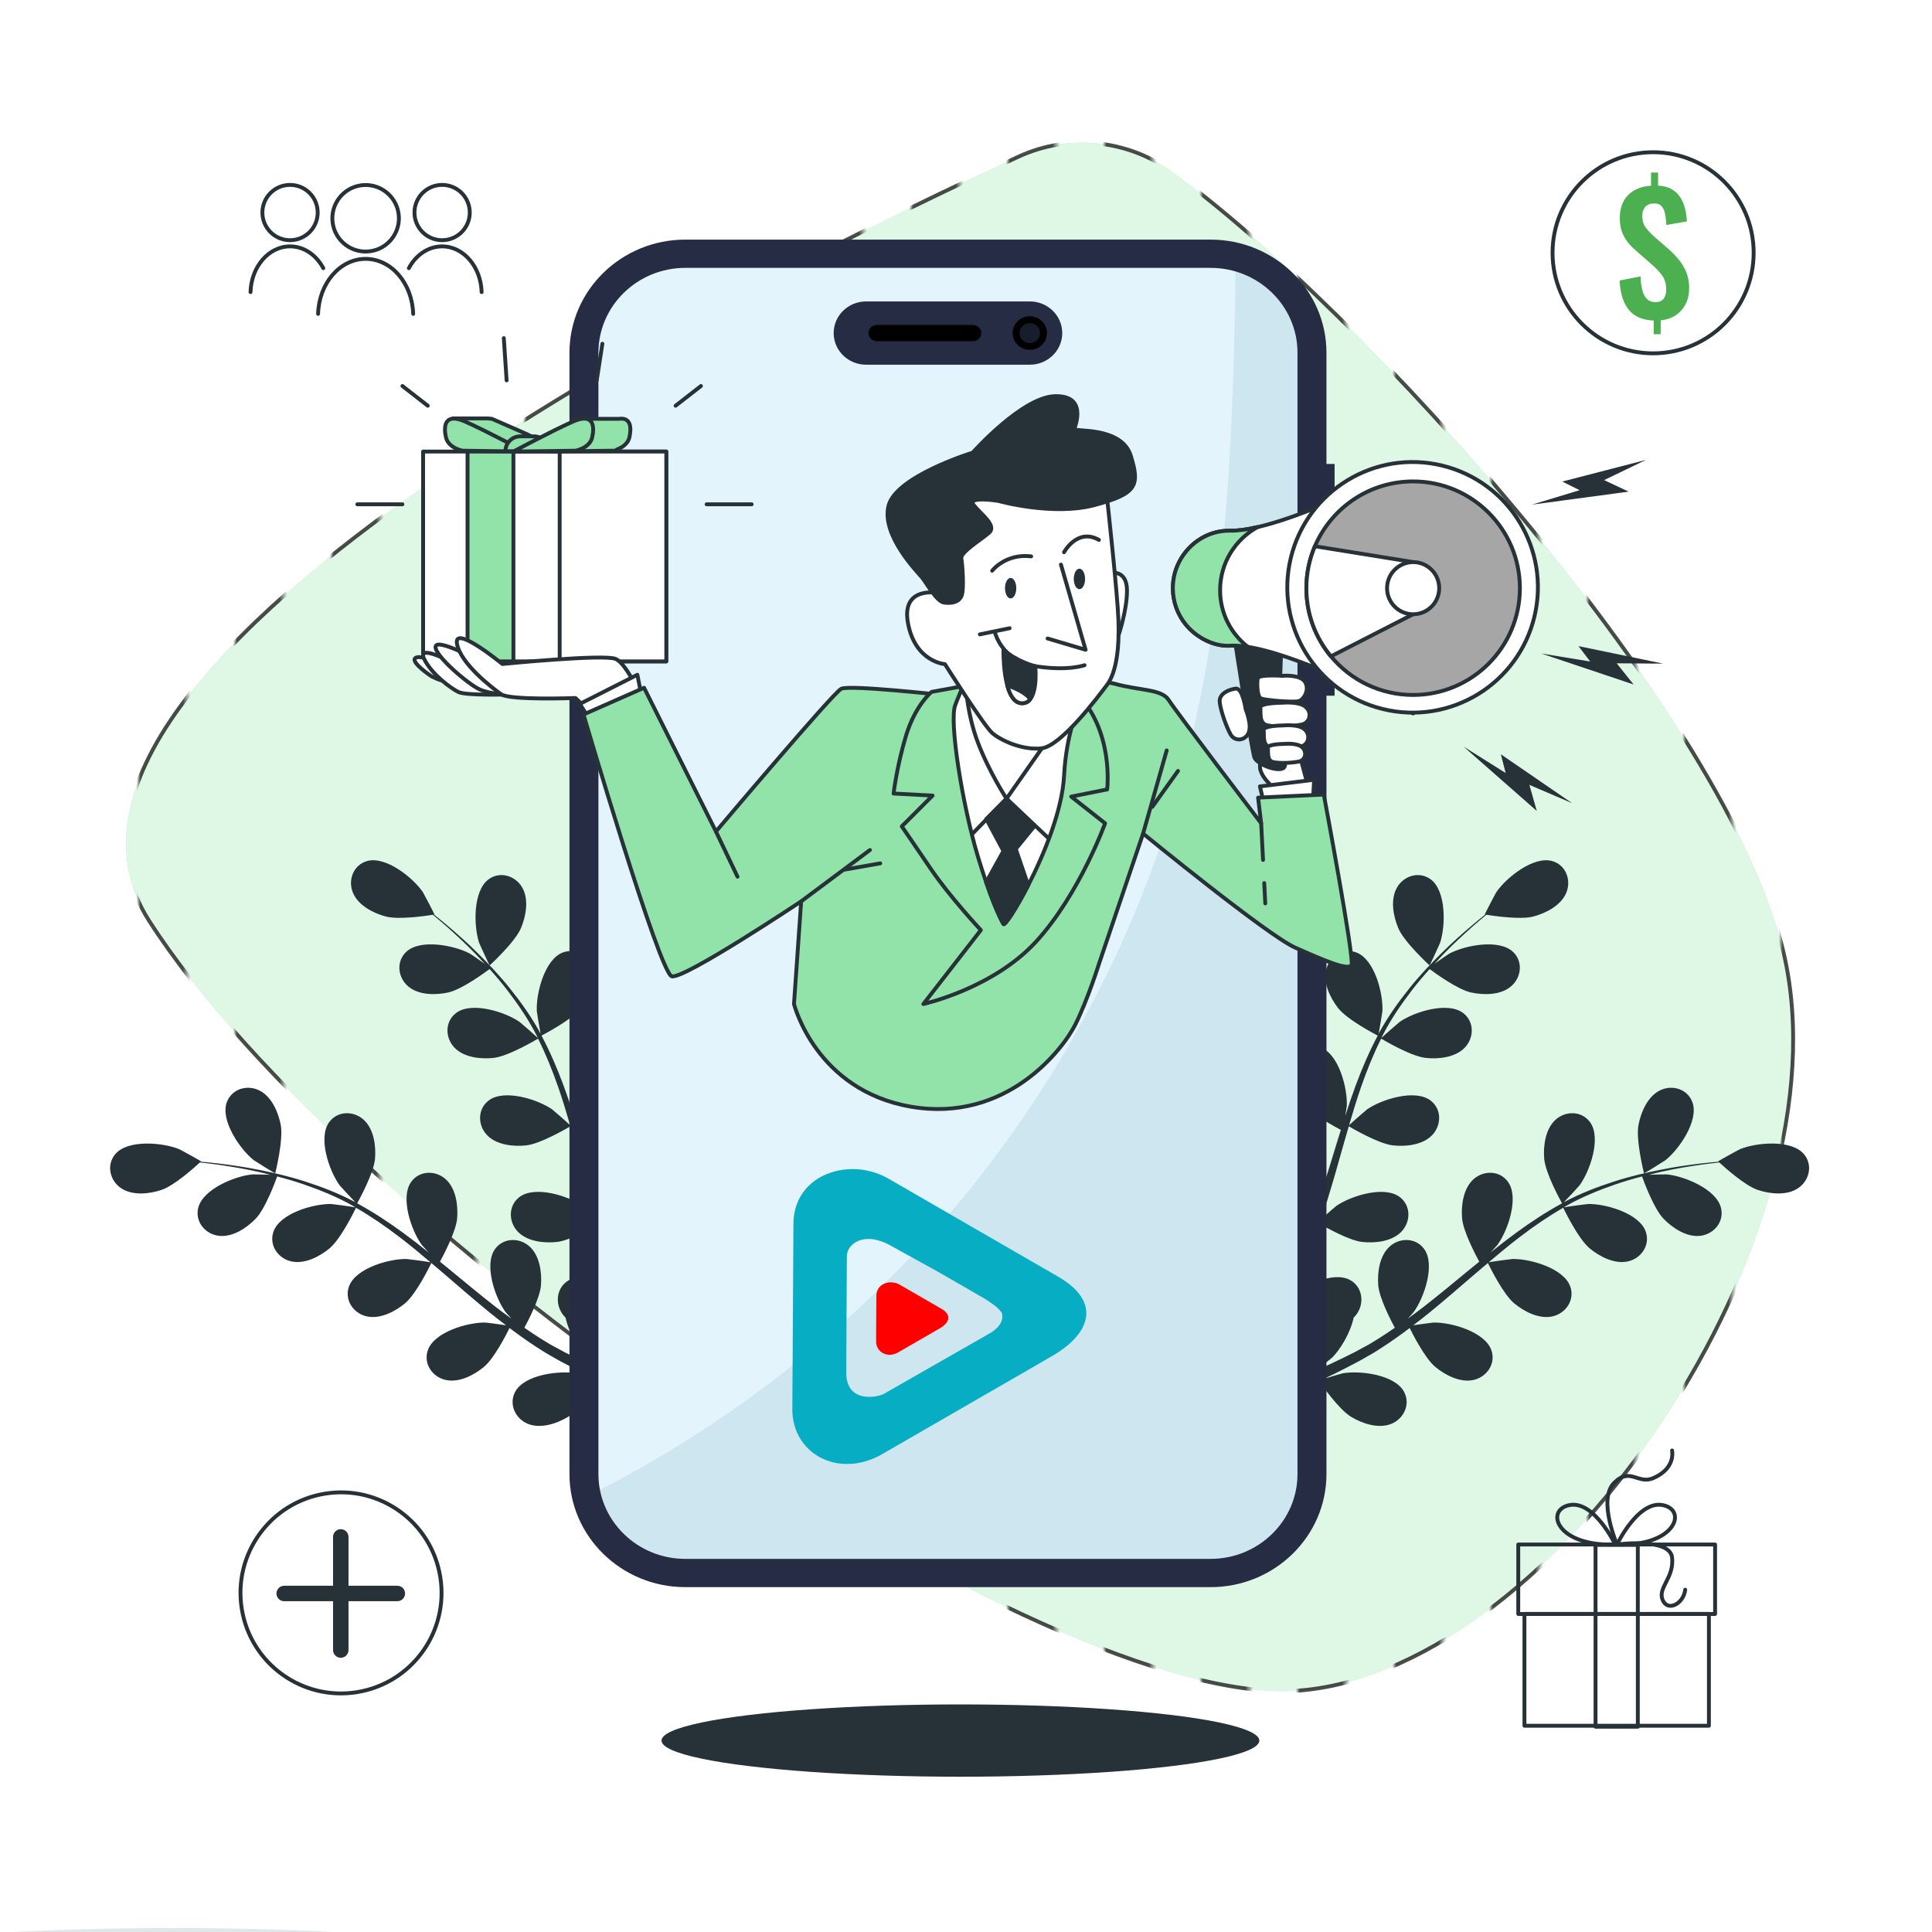 <?xml version="1.0" encoding="utf-8"?>
<svg version="1.1" x="0px" y="0px" viewBox="0 0 500 500" style="enable-background:new 0 0 500 500;" xmlns="http://www.w3.org/2000/svg" xmlns:xlink="http://www.w3.org/1999/xlink">
  <defs>
    <pattern x="0" y="0" width="25" height="25" patternUnits="userSpaceOnUse" viewBox="0 0 100 100" id="pattern-0">
      <rect x="0" y="0" width="50" height="100" style="fill: black;"/>
    </pattern>
    <pattern id="pattern-0-0" patternTransform="matrix(1, 0, 0, 1, 235.842, 224.794)" xlink:href="#pattern-0"/>
  </defs>
  <g id="Background_Simple">
    <g>
      <path style="fill:#92E3A9;" d="M303.079,44.307c-11.492-8.27-26.633-9.675-39.426-3.791&#10;&#9;&#9;&#9;C201.224,69.228-4.842,170.541,38.569,238.271c51.02,79.601,231.973,205.175,298.37,199.186&#10;&#9;&#9;&#9;c66.397-5.988,141.624-117.333,124.721-190.625C447.457,185.25,351.968,79.49,303.079,44.307z"/>
      <path style="opacity: 0.7; fill: rgb(255, 255, 255); stroke-dashoffset: -1px; stroke: url('#pattern-0-0');" d="M303.079,44.307c-11.492-8.27-26.633-9.675-39.426-3.791&#10;&#9;&#9;&#9;C201.224,69.228-4.842,170.541,38.569,238.271c51.02,79.601,231.973,205.175,298.37,199.186&#10;&#9;&#9;&#9;c66.397-5.988,141.624-117.333,124.721-190.625C447.457,185.25,351.968,79.49,303.079,44.307z"/>
    </g>
  </g>
  <g id="Plants" transform="matrix(1, 0, 0, 1, 0.919, -11.762)">
    <g>
      <path style="fill:#263238;" d="M360.942,251.942c1.53,3.655,8.09,9.646,8.095,9.651c0.068,0.062,2.636-5.523,2.758-5.893&#10;&#9;&#9;&#9;c1.408-4.293,1.602-13.417-2.492-16.392c-2.949-2.142-6.899-0.916-8.659,2.106C358.846,244.501,359.64,248.829,360.942,251.942z"/>
      <path style="fill:#263238;" d="M465.945,310.456c-3.263-3.867-12.348-3.013-16.529-1.298c-0.361,0.149-5.745,3.115-5.678,3.178&#10;&#9;&#9;&#9;c0,0,0.063,0.059,0.079,0.073c-1.436,0.123-2.972,0.273-4.649,0.47c-3.093,0.388-6.584,0.856-10.349,1.621&#10;&#9;&#9;&#9;c-3.765,0.754-7.834,1.68-12.032,3.041c-4.21,1.359-8.568,3.005-12.84,5.28c-0.048,0.025-0.095,0.059-0.144,0.084&#10;&#9;&#9;&#9;c1.043-1.053,3.861-4.097,4.05-4.355c2.675-3.641,5.706-12.249,2.744-16.352c-2.134-2.955-6.269-3.022-8.884-0.699&#10;&#9;&#9;&#9;c-2.67,2.373-3.265,6.732-2.998,10.096c0.3,3.794,4.301,11.012,4.621,11.586c-4.048,2.204-8.023,4.795-11.902,7.638&#10;&#9;&#9;&#9;c-2.22,1.624-4.404,3.328-6.573,5.065c0.872-0.941,1.646-1.787,1.74-1.918c2.676-3.642,5.705-12.248,2.743-16.351&#10;&#9;&#9;&#9;c-2.134-2.956-6.269-3.022-8.883-0.699c-2.671,2.372-3.266,6.731-2.999,10.096c0.271,3.413,3.558,9.636,4.45,11.271&#10;&#9;&#9;&#9;c-0.825,0.674-1.657,1.34-2.479,2.018c-3.947,3.252-7.871,6.514-11.818,9.597c-1.39,1.087-2.8,2.106-4.206,3.13&#10;&#9;&#9;&#9;c0.773-0.835,1.418-1.546,1.505-1.664c2.675-3.642,5.706-12.249,2.744-16.351c-2.135-2.956-6.27-3.023-8.885-0.699&#10;&#9;&#9;&#9;c-2.67,2.371-3.265,6.732-2.998,10.096c0.258,3.257,3.24,9.029,4.291,10.976c-1.472,1.006-2.944,2.016-4.417,2.925&#10;&#9;&#9;&#9;c-1.019,0.598-1.958,1.243-3.015,1.787c-1.034,0.56-2.059,1.114-3.074,1.663c-1.994,0.985-4.043,2.014-6.011,2.927&#10;&#9;&#9;&#9;c-1.365,0.645-2.677,1.234-3.996,1.832c1.396-1.066,4.087-3.21,4.292-3.414c2.123-2.122,4.723-6.386,5.559-10.332&#10;&#9;&#9;&#9;c0.315-0.311,0.602-0.648,0.855-1.014c1.984-2.88,1.41-6.976-1.785-8.731c-4.435-2.436-12.606,1.627-15.89,4.729&#10;&#9;&#9;&#9;c-0.194,0.183-2.075,2.404-3.238,3.824c0.556-0.94,1.108-1.844,1.669-2.818c1.123-1.918,2.187-3.865,3.342-5.955&#10;&#9;&#9;&#9;c0.521-1.029,1.047-2.068,1.579-3.119c0.549-1.029,0.999-2.187,1.508-3.289c1.127-2.579,2.145-5.249,3.109-7.96&#10;&#9;&#9;&#9;c1.682,0.98,7.704,4.372,11.074,4.737c3.355,0.365,7.731-0.104,10.179-2.704c2.398-2.547,2.452-6.681-0.44-8.901&#10;&#9;&#9;&#9;c-4.014-3.08-12.707-0.302-16.424,2.267c-0.232,0.16-2.691,2.304-4.02,3.506c0.567-1.634,1.142-3.263,1.662-4.935&#10;&#9;&#9;&#9;c1.503-4.827,2.874-9.759,4.263-14.675c0.425-1.506,0.866-3.001,1.302-4.499c0.595,0.355,7.666,4.542,11.441,4.952&#10;&#9;&#9;&#9;c3.354,0.364,7.73-0.104,10.179-2.704c2.398-2.545,2.452-6.681-0.441-8.9c-4.015-3.081-12.707-0.302-16.424,2.266&#10;&#9;&#9;&#9;c-0.28,0.194-3.815,3.282-4.675,4.112c0.961-3.299,1.95-6.579,3.056-9.772c1.52-4.408,3.255-8.649,5.24-12.633&#10;&#9;&#9;&#9;c0.278,0.166,7.637,4.568,11.503,4.989c3.355,0.364,7.73-0.104,10.179-2.704c2.398-2.546,2.452-6.681-0.441-8.9&#10;&#9;&#9;&#9;c-4.014-3.08-12.706-0.302-16.424,2.267c-0.292,0.201-4.093,3.527-4.739,4.179c0.118-0.236,0.214-0.495,0.335-0.729&#10;&#9;&#9;&#9;c2.174-4.227,4.81-8.049,7.453-11.506c1.532-2.012,3.109-3.849,4.683-5.602c1.287,0.961,7.216,5.286,10.653,6.048&#10;&#9;&#9;&#9;c3.296,0.73,7.695,0.745,10.415-1.569c2.663-2.268,3.171-6.372,0.54-8.895c-3.652-3.503-12.597-1.695-16.573,0.449&#10;&#9;&#9;&#9;c-0.217,0.117-2.284,1.546-3.774,2.609c0.722-0.78,1.454-1.6,2.161-2.333c2.648-2.761,5.244-5.128,7.559-7.204&#10;&#9;&#9;&#9;c1.327-1.171,2.549-2.202,3.703-3.155c1.755,0.283,8.839,1.339,12.18,0.448c3.261-0.87,7.172-2.884,8.519-6.192&#10;&#9;&#9;&#9;c1.319-3.24-0.123-7.116-3.619-8.143c-4.855-1.426-11.961,4.3-14.503,8.036c-0.218,0.323-3.073,5.768-2.982,5.784&#10;&#9;&#9;&#9;c0,0,0.086,0.014,0.106,0.017c-1.129,0.894-2.329,1.868-3.618,2.957c-2.366,2.03-5.02,4.346-7.738,7.061&#10;&#9;&#9;&#9;c-2.724,2.706-5.607,5.723-8.358,9.175c-2.76,3.456-5.49,7.232-7.797,11.487c-0.026,0.048-0.047,0.102-0.072,0.15&#10;&#9;&#9;&#9;c0.288-1.454,0.958-5.547,0.974-5.867c0.223-4.513-1.999-13.363-6.732-15.151c-3.41-1.287-6.897,0.938-7.796,4.318&#10;&#9;&#9;&#9;c-0.918,3.452,0.991,7.416,3.069,10.074c2.344,2.999,9.662,6.813,10.246,7.114c-2.16,4.072-4.047,8.427-5.713,12.938&#10;&#9;&#9;&#9;c-0.956,2.578-1.838,5.205-2.689,7.85c0.208-1.265,0.386-2.398,0.394-2.559c0.223-4.514-1.999-13.365-6.733-15.151&#10;&#9;&#9;&#9;c-3.41-1.289-6.896,0.937-7.795,4.317c-0.919,3.451,0.99,7.417,3.068,10.075c2.109,2.698,8.283,6.074,9.929,6.946&#10;&#9;&#9;&#9;c-0.316,1.018-0.643,2.031-0.954,3.05c-1.498,4.89-2.971,9.776-4.564,14.524c-0.56,1.674-1.173,3.301-1.781,4.932&#10;&#9;&#9;&#9;c0.185-1.124,0.33-2.072,0.338-2.22c0.223-4.512-1.999-13.364-6.733-15.151c-3.41-1.288-6.896,0.938-7.795,4.317&#10;&#9;&#9;&#9;c-0.918,3.452,0.99,7.417,3.069,10.076c2.012,2.575,7.683,5.743,9.634,6.788c-0.673,1.651-1.344,3.306-2.07,4.876&#10;&#9;&#9;&#9;c-0.52,1.061-0.947,2.118-1.529,3.154c-0.554,1.039-1.104,2.065-1.647,3.083c-1.118,1.921-2.26,3.911-3.398,5.757&#10;&#9;&#9;&#9;c-0.782,1.29-1.551,2.506-2.322,3.733c0.577-1.659,1.638-4.932,1.696-5.216c0.905-4.426,0.049-13.511-4.36-15.996&#10;&#9;&#9;&#9;c-3.176-1.789-6.958-0.117-8.359,3.088c-1.431,3.272-0.145,7.48,1.506,10.423c1.819,3.24,8.193,7.957,8.993,8.541&#10;&#9;&#9;&#9;c-1.283,2.025-2.55,3.983-3.775,5.811c-0.62,0.929-1.225,1.822-1.818,2.691l2.174,2.283c0.701-1.07,1.418-2.176,2.156-3.336&#10;&#9;&#9;&#9;c1.311-2.051,2.671-4.268,4.046-6.56c0.59,0.239,3.953,1.575,7.251,2.428c-0.065,3.817,2.466,10.774,2.798,11.669&#10;&#9;&#9;&#9;c-2.187,0.982-4.324,1.915-6.355,2.764c-0.569,0.239-1.533,0.488-2.563,0.735l2.315,2.431c0.614-0.141,1.142-0.281,1.44-0.414&#10;&#9;&#9;&#9;c2.225-0.988,4.584-2.087,6.994-3.239c0.551,0.802,5.089,7.325,8.279,9.24c2.893,1.736,7.063,3.144,10.377,1.809&#10;&#9;&#9;&#9;c3.243-1.306,5.024-5.04,3.327-8.267c-2.354-4.478-11.411-5.597-15.862-4.821c-0.263,0.045-3.056,0.86-4.81,1.403&#10;&#9;&#9;&#9;c0.982-0.475,1.941-0.927,2.947-1.43c1.995-0.979,3.957-2.016,6.071-3.124c1.003-0.57,2.015-1.147,3.038-1.729&#10;&#9;&#9;&#9;c1.026-0.556,2.04-1.274,3.072-1.912c2.365-1.53,4.685-3.195,6.985-4.924c0.863,1.744,4.013,7.896,6.623,10.06&#10;&#9;&#9;&#9;c2.598,2.154,6.505,4.178,9.982,3.36c3.405-0.8,5.73-4.22,4.542-7.667c-1.65-4.783-10.432-7.261-14.95-7.169&#10;&#9;&#9;&#9;c-0.281,0.005-3.515,0.436-5.287,0.707c1.375-1.05,2.752-2.092,4.108-3.2c3.916-3.197,7.78-6.555,11.651-9.888&#10;&#9;&#9;&#9;c1.185-1.022,2.378-2.025,3.568-3.034c0.3,0.625,3.887,8.017,6.81,10.441c2.596,2.155,6.505,4.178,9.982,3.36&#10;&#9;&#9;&#9;c3.404-0.8,5.73-4.22,4.542-7.666c-1.65-4.784-10.432-7.262-14.949-7.17c-0.34,0.007-4.993,0.633-6.168,0.85&#10;&#9;&#9;&#9;c2.623-2.222,5.256-4.412,7.941-6.465c3.699-2.839,7.487-5.418,11.34-7.647c0.138,0.291,3.848,8.024,6.841,10.507&#10;&#9;&#9;&#9;c2.598,2.154,6.506,4.178,9.983,3.36c3.404-0.8,5.73-4.22,4.542-7.667c-1.65-4.784-10.432-7.261-14.949-7.17&#10;&#9;&#9;&#9;c-0.354,0.008-5.36,0.684-6.259,0.871c0.23-0.132,0.453-0.294,0.684-0.423c4.144-2.327,8.451-4.061,12.562-5.486&#10;&#9;&#9;&#9;c2.388-0.833,4.717-1.496,6.996-2.09c0.543,1.511,3.102,8.389,5.548,10.922c2.345,2.427,6.007,4.867,9.553,4.436&#10;&#9;&#9;&#9;c3.472-0.422,6.159-3.565,5.357-7.121c-1.114-4.936-9.571-8.363-14.072-8.768c-0.244-0.022-2.757,0.03-4.586,0.094&#10;&#9;&#9;&#9;c1.033-0.253,2.094-0.533,3.089-0.754c3.733-0.843,7.202-1.384,10.28-1.839c1.751-0.244,3.34-0.431,4.829-0.589&#10;&#9;&#9;&#9;c1.306,1.204,6.633,5.993,9.911,7.094c3.199,1.072,7.574,1.551,10.522-0.465C467.359,317.27,468.296,313.242,465.945,310.456z"/>
      <path style="fill:#263238;" d="M424.544,315.414c0.022,0.089,5.246-3.152,5.552-3.394c3.542-2.806,8.737-10.308,6.963-15.047&#10;&#9;&#9;&#9;c-1.278-3.414-5.248-4.57-8.384-3.019c-3.202,1.582-4.927,5.63-5.558,8.945C422.376,306.791,424.544,315.407,424.544,315.414z"/>
    </g>
    <g>
      <path style="fill:#263238;" d="M133.913,251.942c-1.53,3.655-8.09,9.646-8.095,9.651c-0.068,0.062-2.636-5.523-2.757-5.893&#10;&#9;&#9;&#9;c-1.408-4.293-1.602-13.417,2.492-16.392c2.949-2.142,6.899-0.916,8.659,2.106C136.009,244.501,135.215,248.829,133.913,251.942z"/>
      <path style="fill:#263238;" d="M28.91,310.456c3.262-3.867,12.348-3.013,16.529-1.298c0.361,0.149,5.745,3.115,5.678,3.178&#10;&#9;&#9;&#9;c0,0-0.063,0.059-0.079,0.073c1.436,0.123,2.972,0.273,4.649,0.47c3.093,0.388,6.584,0.856,10.349,1.621&#10;&#9;&#9;&#9;c3.765,0.754,7.834,1.68,12.032,3.041c4.21,1.359,8.568,3.005,12.84,5.28c0.048,0.025,0.095,0.059,0.144,0.084&#10;&#9;&#9;&#9;c-1.043-1.053-3.861-4.097-4.05-4.355c-2.675-3.641-5.706-12.249-2.743-16.352c2.134-2.955,6.269-3.022,8.884-0.699&#10;&#9;&#9;&#9;c2.67,2.373,3.265,6.732,2.998,10.096c-0.3,3.794-4.301,11.012-4.621,11.586c4.048,2.204,8.023,4.795,11.902,7.638&#10;&#9;&#9;&#9;c2.22,1.624,4.404,3.328,6.573,5.065c-0.873-0.941-1.646-1.787-1.741-1.918c-2.676-3.642-5.705-12.248-2.743-16.351&#10;&#9;&#9;&#9;c2.134-2.956,6.269-3.022,8.883-0.699c2.671,2.372,3.266,6.731,2.999,10.096c-0.271,3.413-3.558,9.636-4.45,11.271&#10;&#9;&#9;&#9;c0.825,0.674,1.657,1.34,2.479,2.018c3.947,3.252,7.871,6.514,11.818,9.597c1.39,1.087,2.8,2.106,4.206,3.13&#10;&#9;&#9;&#9;c-0.773-0.835-1.418-1.546-1.505-1.664c-2.675-3.642-5.706-12.249-2.744-16.351c2.135-2.956,6.27-3.023,8.885-0.699&#10;&#9;&#9;&#9;c2.67,2.371,3.265,6.732,2.998,10.096c-0.258,3.257-3.24,9.029-4.291,10.976c1.472,1.006,2.944,2.016,4.417,2.925&#10;&#9;&#9;&#9;c1.019,0.598,1.958,1.243,3.015,1.787c1.034,0.56,2.059,1.114,3.074,1.663c1.993,0.985,4.043,2.014,6.011,2.927&#10;&#9;&#9;&#9;c1.365,0.645,2.677,1.234,3.996,1.832c-1.396-1.066-4.087-3.21-4.292-3.414c-2.123-2.122-4.723-6.386-5.559-10.332&#10;&#9;&#9;&#9;c-0.315-0.311-0.602-0.648-0.855-1.014c-1.984-2.88-1.41-6.976,1.785-8.731c4.435-2.436,12.606,1.627,15.89,4.729&#10;&#9;&#9;&#9;c0.194,0.183,2.074,2.404,3.238,3.824c-0.556-0.94-1.108-1.844-1.669-2.818c-1.123-1.918-2.187-3.865-3.342-5.955&#10;&#9;&#9;&#9;c-0.521-1.029-1.047-2.068-1.579-3.119c-0.549-1.029-0.999-2.187-1.508-3.289c-1.127-2.579-2.145-5.249-3.109-7.96&#10;&#9;&#9;&#9;c-1.683,0.98-7.704,4.372-11.074,4.737c-3.355,0.365-7.731-0.104-10.179-2.704c-2.398-2.547-2.452-6.681,0.44-8.901&#10;&#9;&#9;&#9;c4.014-3.08,12.707-0.302,16.424,2.267c0.232,0.16,2.691,2.304,4.02,3.506c-0.567-1.634-1.142-3.263-1.662-4.935&#10;&#9;&#9;&#9;c-1.503-4.827-2.874-9.759-4.263-14.675c-0.425-1.506-0.866-3.001-1.301-4.499c-0.595,0.355-7.666,4.542-11.441,4.952&#10;&#9;&#9;&#9;c-3.354,0.364-7.73-0.104-10.179-2.704c-2.398-2.545-2.451-6.681,0.441-8.9c4.014-3.081,12.706-0.302,16.424,2.266&#10;&#9;&#9;&#9;c0.28,0.194,3.815,3.282,4.675,4.112c-0.961-3.299-1.95-6.579-3.056-9.772c-1.52-4.408-3.255-8.649-5.24-12.633&#10;&#9;&#9;&#9;c-0.277,0.166-7.637,4.568-11.503,4.989c-3.355,0.364-7.73-0.104-10.179-2.704c-2.398-2.546-2.452-6.681,0.441-8.9&#10;&#9;&#9;&#9;c4.014-3.08,12.706-0.302,16.424,2.267c0.292,0.201,4.093,3.527,4.739,4.179c-0.118-0.236-0.214-0.495-0.335-0.729&#10;&#9;&#9;&#9;c-2.174-4.227-4.81-8.049-7.453-11.506c-1.532-2.012-3.109-3.849-4.683-5.602c-1.287,0.961-7.216,5.286-10.653,6.048&#10;&#9;&#9;&#9;c-3.296,0.73-7.695,0.745-10.415-1.569c-2.663-2.268-3.171-6.372-0.54-8.895c3.652-3.503,12.597-1.695,16.573,0.449&#10;&#9;&#9;&#9;c0.217,0.117,2.284,1.546,3.774,2.609c-0.723-0.78-1.454-1.6-2.161-2.333c-2.648-2.761-5.244-5.128-7.559-7.204&#10;&#9;&#9;&#9;c-1.327-1.171-2.549-2.202-3.703-3.155c-1.755,0.283-8.839,1.339-12.18,0.448c-3.261-0.87-7.173-2.884-8.519-6.192&#10;&#9;&#9;&#9;c-1.319-3.24,0.123-7.116,3.619-8.143c4.855-1.426,11.961,4.3,14.503,8.036c0.218,0.323,3.072,5.768,2.981,5.784&#10;&#9;&#9;&#9;c0,0-0.086,0.014-0.105,0.017c1.129,0.894,2.329,1.868,3.618,2.957c2.366,2.03,5.02,4.346,7.738,7.061&#10;&#9;&#9;&#9;c2.724,2.706,5.607,5.723,8.357,9.175c2.761,3.456,5.49,7.232,7.797,11.487c0.026,0.048,0.047,0.102,0.072,0.15&#10;&#9;&#9;&#9;c-0.288-1.454-0.958-5.547-0.974-5.867c-0.223-4.513,1.999-13.363,6.732-15.151c3.411-1.287,6.897,0.938,7.796,4.318&#10;&#9;&#9;&#9;c0.918,3.452-0.991,7.416-3.069,10.074c-2.344,2.999-9.662,6.813-10.246,7.114c2.16,4.072,4.047,8.427,5.713,12.938&#10;&#9;&#9;&#9;c0.956,2.578,1.838,5.205,2.689,7.85c-0.209-1.265-0.386-2.398-0.394-2.559c-0.223-4.514,1.999-13.365,6.733-15.151&#10;&#9;&#9;&#9;c3.41-1.289,6.896,0.937,7.795,4.317c0.919,3.451-0.99,7.417-3.068,10.075c-2.109,2.698-8.283,6.074-9.929,6.946&#10;&#9;&#9;&#9;c0.316,1.018,0.643,2.031,0.954,3.05c1.498,4.89,2.972,9.776,4.564,14.524c0.56,1.674,1.173,3.301,1.781,4.932&#10;&#9;&#9;&#9;c-0.185-1.124-0.33-2.072-0.338-2.22c-0.223-4.512,1.999-13.364,6.732-15.151c3.41-1.288,6.896,0.938,7.795,4.317&#10;&#9;&#9;&#9;c0.918,3.452-0.99,7.417-3.069,10.076c-2.012,2.575-7.683,5.743-9.634,6.788c0.673,1.651,1.344,3.306,2.07,4.876&#10;&#9;&#9;&#9;c0.52,1.061,0.947,2.118,1.529,3.154c0.554,1.039,1.104,2.065,1.647,3.083c1.118,1.921,2.26,3.911,3.398,5.757&#10;&#9;&#9;&#9;c0.782,1.29,1.551,2.506,2.322,3.733c-0.577-1.659-1.638-4.932-1.696-5.216c-0.905-4.426-0.049-13.511,4.36-15.996&#10;&#9;&#9;&#9;c3.176-1.789,6.958-0.117,8.359,3.088c1.431,3.272,0.145,7.48-1.506,10.423c-1.819,3.24-8.193,7.957-8.993,8.541&#10;&#9;&#9;&#9;c1.283,2.025,2.55,3.983,3.775,5.811c0.62,0.929,1.225,1.822,1.819,2.691l-2.174,2.283c-0.701-1.07-1.418-2.176-2.156-3.336&#10;&#9;&#9;&#9;c-1.311-2.051-2.671-4.268-4.046-6.56c-0.59,0.239-3.953,1.575-7.251,2.428c0.065,3.817-2.466,10.774-2.798,11.669&#10;&#9;&#9;&#9;c2.187,0.982,4.324,1.915,6.355,2.764c0.569,0.239,1.533,0.488,2.563,0.735l-2.315,2.431c-0.614-0.141-1.142-0.281-1.44-0.414&#10;&#9;&#9;&#9;c-2.225-0.988-4.584-2.087-6.994-3.239c-0.551,0.802-5.089,7.325-8.279,9.24c-2.894,1.736-7.063,3.144-10.377,1.809&#10;&#9;&#9;&#9;c-3.243-1.306-5.024-5.04-3.327-8.267c2.354-4.478,11.411-5.597,15.862-4.821c0.263,0.045,3.056,0.86,4.81,1.403&#10;&#9;&#9;&#9;c-0.982-0.475-1.941-0.927-2.947-1.43c-1.995-0.979-3.957-2.016-6.071-3.124c-1.003-0.57-2.015-1.147-3.038-1.729&#10;&#9;&#9;&#9;c-1.026-0.556-2.04-1.274-3.072-1.912c-2.365-1.53-4.685-3.195-6.985-4.924c-0.863,1.744-4.013,7.896-6.623,10.06&#10;&#9;&#9;&#9;c-2.598,2.154-6.505,4.178-9.982,3.36c-3.405-0.8-5.731-4.22-4.543-7.667c1.65-4.783,10.432-7.261,14.95-7.169&#10;&#9;&#9;&#9;c0.281,0.005,3.515,0.436,5.287,0.707c-1.375-1.05-2.752-2.092-4.108-3.2c-3.916-3.197-7.78-6.555-11.651-9.888&#10;&#9;&#9;&#9;c-1.185-1.022-2.378-2.025-3.568-3.034c-0.301,0.625-3.887,8.017-6.81,10.441c-2.597,2.155-6.505,4.178-9.982,3.36&#10;&#9;&#9;&#9;c-3.404-0.8-5.73-4.22-4.542-7.666c1.649-4.784,10.432-7.262,14.949-7.17c0.34,0.007,4.993,0.633,6.168,0.85&#10;&#9;&#9;&#9;c-2.623-2.222-5.256-4.412-7.941-6.465c-3.699-2.839-7.486-5.418-11.34-7.647c-0.139,0.291-3.848,8.024-6.841,10.507&#10;&#9;&#9;&#9;c-2.598,2.154-6.506,4.178-9.983,3.36c-3.404-0.8-5.73-4.22-4.542-7.667c1.65-4.784,10.432-7.261,14.95-7.17&#10;&#9;&#9;&#9;c0.354,0.008,5.36,0.684,6.259,0.871c-0.23-0.132-0.453-0.294-0.684-0.423c-4.144-2.327-8.451-4.061-12.563-5.486&#10;&#9;&#9;&#9;c-2.388-0.833-4.717-1.496-6.996-2.09c-0.543,1.511-3.102,8.389-5.549,10.922c-2.345,2.427-6.007,4.867-9.553,4.436&#10;&#9;&#9;&#9;c-3.472-0.422-6.159-3.565-5.357-7.121c1.114-4.936,9.571-8.363,14.071-8.768c0.244-0.022,2.757,0.03,4.586,0.094&#10;&#9;&#9;&#9;c-1.033-0.253-2.094-0.533-3.089-0.754c-3.733-0.843-7.202-1.384-10.279-1.839c-1.751-0.244-3.34-0.431-4.829-0.589&#10;&#9;&#9;&#9;c-1.305,1.204-6.633,5.993-9.911,7.094c-3.199,1.072-7.573,1.551-10.522-0.465C27.496,317.27,26.559,313.242,28.91,310.456z"/>
      <path style="fill:#263238;" d="M70.311,315.414c-0.023,0.089-5.246-3.152-5.552-3.394c-3.542-2.806-8.737-10.308-6.963-15.047&#10;&#9;&#9;&#9;c1.278-3.414,5.248-4.57,8.384-3.019c3.201,1.582,4.927,5.63,5.558,8.945C72.479,306.791,70.312,315.407,70.311,315.414z"/>
    </g>
  </g>
  <g id="Shadow" transform="matrix(1, 0, 0, 1, -1, 0)">
    <ellipse style="fill:#26323826;" cx="249.558" cy="450.458" rx="77.358" ry="9.355"/>
  </g>
  <g id="Icon_4">
    <g>
      <rect x="392.924" y="399.719" style="fill:none;stroke:#263238;stroke-linecap:round;stroke-linejoin:round;stroke-miterlimit:10;" width="50.94" height="17.979"/>
      <rect x="394.525" y="417.667" style="fill:none;stroke:#263238;stroke-linecap:round;stroke-linejoin:round;stroke-miterlimit:10;" width="47.739" height="28.955"/>
      <rect x="412.923" y="399.813" style="fill:none;stroke:#263238;stroke-linecap:round;stroke-linejoin:round;stroke-miterlimit:10;" width="10.942" height="47.063"/>
      <path style="fill:none;stroke:#263238;stroke-linecap:round;stroke-linejoin:round;stroke-miterlimit:10;" d="M418.023,399.713&#10;&#9;&#9;&#9;c0,0-5.471-11.508-11.885-10.187C399.724,390.847,402.931,400.279,418.023,399.713z"/>
      <path style="fill:none;stroke:#263238;stroke-linecap:round;stroke-linejoin:round;stroke-miterlimit:10;" d="M418.479,399.713&#10;&#9;&#9;&#9;c0,0,5.471-11.508,11.885-10.187C436.778,390.847,433.571,400.279,418.479,399.713z"/>
      <path style="fill:none;stroke:#263238;stroke-linecap:round;stroke-linejoin:round;stroke-miterlimit:10;" d="M432.737,375.377&#10;&#9;&#9;&#9;c0.377,2.641-0.943,5.471-4.905,7.169c-3.962,1.698-6.037-3.018-10.187,1.321c-4.15,4.339,0.834,15.846,0.834,15.846&#10;&#9;&#9;&#9;s13.692-1.887,14.258,3.396c0.566,5.282-3.773,7.735-2.452,10.942c1.32,3.207,5.471,0.943,5.848-2.641"/>
    </g>
  </g>
  <g id="Icon_3">
    <g>
      <circle style="fill:none;stroke:#263238;stroke-linecap:round;stroke-linejoin:round;stroke-miterlimit:10;" cx="427.821" cy="65.42" r="26.023"/>
      <g>
        <path style="fill:#4CAF50;" d="M427.969,86.496v-3.539c-2.895-0.113-5.051-1.053-6.469-2.823&#10;&#9;&#9;&#9;&#9;c-1.419-1.77-2.198-4.284-2.339-7.543l5.394-1.053c0.057,1.321,0.211,2.486,0.464,3.498c0.253,1.011,0.653,1.79,1.201,2.338&#10;&#9;&#9;&#9;&#9;c0.548,0.548,1.271,0.822,2.17,0.822c1.012,0,1.734-0.301,2.17-0.906c0.435-0.604,0.653-1.37,0.653-2.297&#10;&#9;&#9;&#9;&#9;c0-1.488-0.345-2.71-1.032-3.666c-0.689-0.955-1.58-1.91-2.676-2.865l-4.341-3.792c-0.786-0.702-1.475-1.439-2.065-2.212&#10;&#9;&#9;&#9;&#9;c-0.59-0.772-1.054-1.643-1.391-2.612c-0.337-0.969-0.506-2.1-0.506-3.392c0-2.556,0.73-4.558,2.191-6.005&#10;&#9;&#9;&#9;&#9;c1.461-1.446,3.427-2.24,5.899-2.381v-3.413h1.813v3.371c1.433,0.084,2.612,0.4,3.539,0.948c0.927,0.548,1.665,1.25,2.212,2.107&#10;&#9;&#9;&#9;&#9;c0.548,0.857,0.955,1.819,1.223,2.886c0.267,1.068,0.428,2.177,0.484,3.329l-5.31,0.927c-0.057-1.067-0.168-2.029-0.337-2.886&#10;&#9;&#9;&#9;&#9;c-0.169-0.856-0.484-1.531-0.948-2.023c-0.464-0.491-1.145-0.709-2.044-0.653c-0.955,0.028-1.679,0.337-2.17,0.927&#10;&#9;&#9;&#9;&#9;c-0.491,0.59-0.737,1.335-0.737,2.233c0,1.208,0.267,2.185,0.801,2.929c0.533,0.745,1.193,1.482,1.98,2.212l4.298,3.75&#10;&#9;&#9;&#9;&#9;c0.898,0.815,1.734,1.7,2.508,2.655c0.772,0.956,1.391,2.023,1.854,3.203c0.464,1.18,0.695,2.528,0.695,4.045&#10;&#9;&#9;&#9;&#9;s-0.302,2.873-0.906,4.066c-0.604,1.194-1.453,2.156-2.549,2.886c-1.096,0.731-2.402,1.18-3.919,1.349v3.581H427.969z"/>
      </g>
    </g>
  </g>
  <g id="Icon_2">
    <g>
      <g>
        <ellipse transform="matrix(0.974 -0.227 0.227 0.974 -10.355 22.979)" style="fill:none;stroke:#263238;stroke-linecap:round;stroke-linejoin:round;stroke-miterlimit:10;" cx="94.623" cy="56.461" rx="8.61" ry="8.61"/>
        <path style="fill:none;stroke:#263238;stroke-linecap:round;stroke-linejoin:round;stroke-miterlimit:10;" d="M106.927,81.232&#10;&#9;&#9;&#9;&#9;c-0.231-7.906-5.643-14.235-12.304-14.235c-6.66,0-12.073,6.329-12.304,14.235"/>
      </g>
      <g>
        <circle style="fill:none;stroke:#263238;stroke-linecap:round;stroke-linejoin:round;stroke-miterlimit:10;" cx="114.419" cy="55.007" r="7.156"/>
        <path style="fill:none;stroke:#263238;stroke-linecap:round;stroke-linejoin:round;stroke-miterlimit:10;" d="M124.644,75.595&#10;&#9;&#9;&#9;&#9;c-0.192-6.571-4.69-11.831-10.226-11.831c-3.619,0-6.794,2.248-8.613,5.641"/>
      </g>
      <g>
        <circle style="fill:none;stroke:#263238;stroke-linecap:round;stroke-linejoin:round;stroke-miterlimit:10;" cx="75.062" cy="55.007" r="7.156"/>
        <path style="fill:none;stroke:#263238;stroke-linecap:round;stroke-linejoin:round;stroke-miterlimit:10;" d="M64.836,75.595&#10;&#9;&#9;&#9;&#9;c0.192-6.571,4.69-11.831,10.226-11.831c3.619,0,6.794,2.248,8.613,5.641"/>
      </g>
    </g>
  </g>
  <g id="Icon_1">
    <g>
      <ellipse transform="matrix(0.987 -0.159 0.159 0.987 -64.357 19.233)" style="fill:none;stroke:#263238;stroke-linecap:round;stroke-linejoin:round;stroke-miterlimit:10;" cx="88.19" cy="412.391" rx="26.023" ry="26.023"/>
      <g>
        <line style="fill:none;stroke:#263238;stroke-width:4;stroke-linecap:round;stroke-linejoin:round;stroke-miterlimit:10;" x1="88.19" y1="397.753" x2="88.19" y2="427.029"/>
        <line style="fill:none;stroke:#263238;stroke-width:4;stroke-linecap:round;stroke-linejoin:round;stroke-miterlimit:10;" x1="102.828" y1="412.391" x2="73.552" y2="412.391"/>
      </g>
    </g>
  </g>
  <g id="Device_1_">
    <g>
      <g style="">
        <path style="fill: rgb(255, 255, 255); stroke: rgb(38, 50, 56); stroke-linecap: round; stroke-linejoin: round; stroke-miterlimit: 10; visibility: hidden;" d="M331.598,90.304&#10;&#9;&#9;&#9;&#9;v303.452c0,8.329-6.752,15.081-15.081,15.081H185.399c-8.329,0-15.081-6.752-15.081-15.081V90.296&#10;&#9;&#9;&#9;&#9;c0-8.325,6.748-15.073,15.073-15.073h56.28l0.047,0.172c1.403,5.047,4.632,8.331,8.214,8.331h2.053&#10;&#9;&#9;&#9;&#9;c3.582,0,6.811-3.284,8.214-8.331l0.055-0.172h56.264C324.846,75.223,331.598,81.975,331.598,90.304z"/>
        <g id="background" transform="matrix(0.264, 0, 0, 0.274, -245.445, -46.798)" style="visibility: hidden;">
          <rect style="fill:#FFFFFF;" width="2200" height="2200"/>
        </g>
        <g id="Objects" transform="matrix(0.264, 0, 0, 0.274, -245.445, -46.798)" style="">
          <g>
            <g style="" transform="matrix(0.77, 0, 0, 0.724, 1011.999, 294.92)">
              <path style="fill:#E3F4FC;" d="M1434.38,1880.687H765.62c-71.273,0-129.051-57.778-129.051-129.051V288.637&#10;&#9;&#9;&#9;&#9;c0-71.273,57.778-129.051,129.051-129.051h668.759c71.273,0,129.051,57.778,129.051,129.051v1462.999&#10;&#9;&#9;&#9;&#9;C1563.43,1822.909,1505.652,1880.687,1434.38,1880.687z"/>
              <path style="fill:#CEE6EF;" d="M1563.43,288.637v1463.002c0,71.273-57.778,129.051-129.051,129.051H765.62&#10;&#9;&#9;&#9;&#9;c-61.078,0-112.256-42.439-125.631-99.434c129.207-66.397,248.81-151.515,353.35-252.396&#10;&#9;&#9;&#9;&#9;c192.866-186.1,333.937-425.333,403.449-684.181c59.363-221.018,66.858-451.843,69.623-681.083&#10;&#9;&#9;&#9;&#9;C1522.189,177.837,1563.43,228.416,1563.43,288.637z"/>
              <path style="fill:#262C44;" d="M1434.38,1899.122H765.62c-81.325,0-147.487-66.162-147.487-147.487V288.637&#10;&#9;&#9;&#9;&#9;c0-81.324,66.162-147.487,147.487-147.487h668.759c81.325,0,147.486,66.162,147.486,147.487v1462.999&#10;&#9;&#9;&#9;&#9;C1581.866,1832.96,1515.704,1899.122,1434.38,1899.122z M765.62,178.022c-60.993,0-110.615,49.622-110.615,110.615v1462.999&#10;&#9;&#9;&#9;&#9;c0,60.993,49.622,110.615,110.615,110.615h668.759c60.993,0,110.615-49.622,110.615-110.615V288.637&#10;&#9;&#9;&#9;&#9;c0-60.993-49.622-110.615-110.615-110.615H765.62z"/>
              <rect x="1562.739" y="433.819" style="fill:#262C44;" width="29.497" height="302.347"/>
              <rect x="607.764" y="433.819" style="fill:#262C44;" width="29.497" height="118.911"/>
              <rect x="607.764" y="603.428" style="fill:#262C44;" width="29.497" height="118.911"/>
              <path style="fill:#262C44;" d="M1204.23,304.345H995.77c-22.792,0-41.269-18.477-41.269-41.269v0&#10;&#9;&#9;&#9;&#9;c0-22.792,18.477-41.269,41.269-41.269h208.461c22.792,0,41.269,18.477,41.269,41.269v0&#10;&#9;&#9;&#9;&#9;C1245.499,285.868,1227.023,304.345,1204.23,304.345z"/>
              <circle cx="1204.208" cy="263.076" r="21.898"/>
              <circle style="fill:#181D2D;" cx="1204.208" cy="263.076" r="13.074"/>
              <path d="M1131.874,273.658h-122.517c-5.844,0-10.582-4.738-10.582-10.582s4.738-10.582,10.582-10.582h122.517&#10;&#9;&#9;&#9;&#9;c5.844,0,10.582,4.738,10.582,10.582S1137.718,273.658,1131.874,273.658z"/>
            </g>
            <ellipse style="fill: rgb(223, 231, 234);" cx="1100" cy="2025.367" rx="342.81" ry="33.483"/>
          </g>
        </g>
      </g>
      <g style="visibility: hidden;">
        <path style="fill:#92E3A9;stroke:#263238;stroke-linecap:round;stroke-linejoin:round;stroke-miterlimit:10;" d="&#10;&#9;&#9;&#9;&#9;M341.854,162.782v-30.309h-2.742V93.671c0-13.209-10.708-23.918-23.918-23.918H186.722c-13.209,0-23.918,10.708-23.918,23.918&#10;&#9;&#9;&#9;&#9;v308.332c0,13.21,10.708,23.918,23.918,23.918h128.473c13.209,0,23.918-10.708,23.918-23.918v-213.39h2.742v-17.91h-2.742v-7.921&#10;&#9;&#9;&#9;&#9;H341.854z M331.598,384.917c0,13.214-10.714,23.92-23.92,23.92h-113.44c-13.206,0-23.92-10.706-23.92-23.92V99.135&#10;&#9;&#9;&#9;&#9;c0-13.206,10.714-23.912,23.92-23.912h47.433l0.047,0.172c1.403,5.047,4.632,8.331,8.214,8.331h2.053&#10;&#9;&#9;&#9;&#9;c3.582,0,6.811-3.284,8.214-8.331l0.055-0.172h47.425c13.206,0,23.92,10.706,23.92,23.912V384.917z"/>
        <path style="fill:#263238;stroke:#263238;stroke-linecap:round;stroke-linejoin:round;stroke-miterlimit:10;" d="M313.276,73.048&#10;&#9;&#9;&#9;&#9;H188.641c-12.74,0-23.067,10.328-23.067,23.067v303.443c0,12.74,10.327,23.067,23.067,23.067h124.636&#10;&#9;&#9;&#9;&#9;c12.74,0,23.067-10.327,23.067-23.067V96.115C336.344,83.376,326.016,73.048,313.276,73.048z M331.598,385.768&#10;&#9;&#9;&#9;&#9;c0,12.741-10.328,23.069-23.069,23.069H193.387c-12.741,0-23.07-10.329-23.07-23.07V98.285c0-12.737,10.325-23.062,23.062-23.062&#10;&#9;&#9;&#9;&#9;h48.291l0.047,0.172c1.403,5.047,4.632,8.331,8.214,8.331h2.053c3.582,0,6.811-3.284,8.214-8.331l0.055-0.172h48.275&#10;&#9;&#9;&#9;&#9;c12.741,0,23.069,10.329,23.069,23.07V385.768z"/>
        <path style="fill:#FFFFFF;" d="M252.711,76.367c0-1.24-1.005-2.245-2.245-2.245s-2.245,1.005-2.245,2.245&#10;&#9;&#9;&#9;&#9;c0,1.24,1.005,2.245,2.245,2.245S252.711,77.607,252.711,76.367z"/>
        <g>
          <g>
            <path style="fill:#263238;" d="M184.653,84.971c0,2.272-2.551,3.09-2.562,4.823v0.118h2.476v0.765h-3.305v-0.646&#10;&#9;&#9;&#9;&#9;&#9;&#9;c0-2.433,2.551-2.907,2.551-5.028c0-0.775-0.259-1.184-0.883-1.184c-0.614,0-0.883,0.441-0.883,1.108v0.667h-0.786v-0.613&#10;&#9;&#9;&#9;&#9;&#9;&#9;c0-1.152,0.527-1.917,1.69-1.917C184.126,83.066,184.653,83.82,184.653,84.971z"/>
            <path style="fill:#263238;" d="M188.778,84.961v0.193c0,0.776-0.312,1.325-0.915,1.55c0.634,0.237,0.915,0.808,0.915,1.561&#10;&#9;&#9;&#9;&#9;&#9;&#9;v0.581c0,1.152-0.538,1.906-1.701,1.906c-1.152,0-1.69-0.754-1.69-1.906V88.33h0.786v0.571c0,0.678,0.28,1.087,0.883,1.087&#10;&#9;&#9;&#9;&#9;&#9;&#9;c0.614,0,0.883-0.398,0.883-1.162v-0.581c0-0.743-0.312-1.098-0.948-1.119h-0.452v-0.754h0.495&#10;&#9;&#9;&#9;&#9;&#9;&#9;c0.56-0.022,0.905-0.377,0.905-1.033v-0.345c0-0.775-0.269-1.173-0.883-1.173c-0.603,0-0.883,0.419-0.883,1.098v0.387h-0.786&#10;&#9;&#9;&#9;&#9;&#9;&#9;v-0.344c0-1.152,0.538-1.895,1.69-1.895C188.239,83.066,188.778,83.809,188.778,84.961z"/>
            <path style="fill:#263238;" d="M190.405,85.531v1.045h-0.808v-1.045H190.405z M190.405,89.633v1.045h-0.808v-1.045H190.405z"/>
            <path style="fill:#263238;" d="M192.106,86.21c0.237-0.409,0.613-0.625,1.12-0.625c0.969,0,1.399,0.711,1.399,1.787v1.475&#10;&#9;&#9;&#9;&#9;&#9;&#9;c0,1.152-0.548,1.906-1.7,1.906c-1.152,0-1.69-0.754-1.69-1.906v-0.506h0.786v0.56c0,0.678,0.28,1.087,0.883,1.087&#10;&#9;&#9;&#9;&#9;&#9;&#9;s0.883-0.409,0.883-1.087v-1.464c0-0.678-0.28-1.088-0.883-1.088c-0.463,0-0.775,0.259-0.85,0.808v0.173h-0.786l0.204-4.188&#10;&#9;&#9;&#9;&#9;&#9;&#9;h2.971v0.754h-2.218L192.106,86.21z"/>
            <path style="fill:#263238;" d="M198.814,84.95v0.14h-0.786v-0.193c0-0.679-0.28-1.076-0.893-1.076&#10;&#9;&#9;&#9;&#9;&#9;&#9;c-0.636,0-0.916,0.409-0.916,1.216v1.69c0.205-0.516,0.614-0.807,1.217-0.807c0.969,0,1.4,0.7,1.4,1.787v1.141&#10;&#9;&#9;&#9;&#9;&#9;&#9;c0,1.152-0.571,1.906-1.723,1.906c-1.163,0-1.734-0.754-1.734-1.906v-3.844c0-1.195,0.539-1.938,1.734-1.938&#10;&#9;&#9;&#9;&#9;&#9;&#9;C198.276,83.066,198.814,83.798,198.814,84.95z M196.22,87.771v1.13c0,0.678,0.28,1.087,0.894,1.087&#10;&#9;&#9;&#9;&#9;&#9;&#9;c0.603,0,0.893-0.409,0.893-1.087v-1.13c0-0.678-0.29-1.088-0.893-1.088C196.5,86.683,196.22,87.092,196.22,87.771z"/>
          </g>
          <g>
            <rect x="278.959" y="85.281" style="fill:#263238;" width="2.128" height="5.32"/>
            <rect x="281.796" y="84.215" style="fill:#263238;" width="2.128" height="6.385"/>
            <rect x="284.634" y="83.459" style="fill:#263238;" width="2.128" height="7.142"/>
            <rect x="287.471" y="82.143" style="fill:#263238;" width="2.128" height="8.458"/>
            <g>
              <g>
                <path style="fill:#263238;" d="M315.931,90.455h-12.767v-7.802h12.767V90.455z M303.873,89.745h11.349v-6.384h-11.349V89.745&#10;&#9;&#9;&#9;&#9;&#9;&#9;&#9;&#9;z"/>
              </g>
              <g>
                <rect x="304.937" y="84.134" style="fill:#263238;" width="6.738" height="4.84"/>
              </g>
              <g>
                <rect x="315.488" y="85.635" style="fill:#263238;" width="1.606" height="1.838"/>
              </g>
            </g>
            <g>
              <path style="fill:#263238;" d="M298.483,88.757c-0.083,0-0.168-0.021-0.244-0.067c-2.598-1.544-4.315-0.111-4.387-0.05&#10;&#9;&#9;&#9;&#9;&#9;&#9;&#9;c-0.198,0.172-0.499,0.15-0.671-0.048c-0.172-0.198-0.154-0.496,0.044-0.67c0.092-0.081,2.288-1.962,5.503-0.052&#10;&#9;&#9;&#9;&#9;&#9;&#9;&#9;c0.226,0.134,0.301,0.427,0.166,0.654C298.803,88.674,298.645,88.757,298.483,88.757z"/>
            </g>
            <g>
              <path style="fill:#263238;" d="M299.444,87.155c-0.083,0-0.168-0.021-0.244-0.067c-3.757-2.234-6.281-0.073-6.307-0.052&#10;&#9;&#9;&#9;&#9;&#9;&#9;&#9;c-0.197,0.175-0.498,0.155-0.672-0.043c-0.174-0.198-0.155-0.499,0.043-0.672c0.031-0.028,3.076-2.636,7.425-0.052&#10;&#9;&#9;&#9;&#9;&#9;&#9;&#9;c0.226,0.134,0.301,0.427,0.166,0.654C299.764,87.072,299.606,87.155,299.444,87.155z"/>
            </g>
            <g>
              <path style="fill:#263238;" d="M300.316,85.299c-0.083,0-0.168-0.021-0.244-0.067c-4.758-2.829-7.921-0.166-8.054-0.05&#10;&#9;&#9;&#9;&#9;&#9;&#9;&#9;c-0.198,0.172-0.5,0.151-0.672-0.046c-0.173-0.198-0.154-0.497,0.044-0.671c0.037-0.034,3.796-3.248,9.17-0.052&#10;&#9;&#9;&#9;&#9;&#9;&#9;&#9;c0.226,0.134,0.301,0.427,0.166,0.654C300.637,85.216,300.478,85.299,300.316,85.299z"/>
            </g>
            <g>
              <path style="fill:#263238;" d="M297.047,89.557c0,0.661-0.536,1.196-1.196,1.196c-0.661,0-1.196-0.535-1.196-1.196&#10;&#9;&#9;&#9;&#9;&#9;&#9;&#9;c0-0.661,0.536-1.196,1.196-1.196C296.512,88.36,297.047,88.896,297.047,89.557z"/>
            </g>
          </g>
        </g>
      </g>
    </g>
  </g>
  <g id="Gift_1">
    <g>
      <line style="fill:none;stroke:#263238;stroke-linecap:round;stroke-linejoin:round;stroke-miterlimit:10;" x1="92.481" y1="130.512" x2="104.143" y2="130.512"/>
      <line style="fill:none;stroke:#263238;stroke-linecap:round;stroke-linejoin:round;stroke-miterlimit:10;" x1="182.865" y1="130.512" x2="194.528" y2="130.512"/>
      <line style="fill:none;stroke:#263238;stroke-linecap:round;stroke-linejoin:round;stroke-miterlimit:10;" x1="104.143" y1="99.898" x2="110.704" y2="105.001"/>
      <line style="fill:none;stroke:#263238;stroke-linecap:round;stroke-linejoin:round;stroke-miterlimit:10;" x1="181.408" y1="99.898" x2="174.847" y2="105.001"/>
      <line style="fill:none;stroke:#263238;stroke-linecap:round;stroke-linejoin:round;stroke-miterlimit:10;" x1="130.384" y1="87.507" x2="131.113" y2="98.44"/>
      <line style="fill:none;stroke:#263238;stroke-linecap:round;stroke-linejoin:round;stroke-miterlimit:10;" x1="155.896" y1="88.965" x2="154.438" y2="98.44"/>
      <g>
        <rect x="109.499" y="116.857" style="fill:#FFFFFF;stroke:#263238;stroke-linecap:round;stroke-linejoin:round;stroke-miterlimit:10;" width="62.935" height="54.314"/>
        <rect x="121.002" y="116.857" style="fill:#92E3A9;stroke:#263238;stroke-linecap:round;stroke-linejoin:round;stroke-miterlimit:10;" width="11.871" height="54.314"/>
        <rect x="144.848" y="116.857" style="fill:#FFFFFF;stroke:#263238;stroke-linecap:round;stroke-linejoin:round;stroke-miterlimit:10;" width="27.586" height="54.314"/>
        <g>
          <path style="fill:#92E3A9;stroke:#263238;stroke-linecap:round;stroke-linejoin:round;stroke-miterlimit:10;" d="&#10;&#9;&#9;&#9;&#9;&#9;M136.527,112.429l-9.223-4.038c-0.249-0.035-0.473-0.041-0.684-0.035l-0.153-0.071h-9.286l7.236,3.393&#10;&#9;&#9;&#9;&#9;&#9;c0.036,0.507,0.12,1.023,0.233,1.515c0.426,1.846,2.158,2.753,3.292,3.159l0.057,0.285h0.937&#10;&#9;&#9;&#9;&#9;&#9;c0.01,0.002,0.025,0.005,0.025,0.005l16.068,0.216C145.029,116.857,140.906,114.643,136.527,112.429z"/>
          <g>
            <path style="fill:#92E3A9;stroke:#263238;stroke-linecap:round;stroke-linejoin:round;stroke-miterlimit:10;" d="&#10;&#9;&#9;&#9;&#9;&#9;&#9;M135.79,116.857c0,0-10.033-5.388-15.422-7.759c-5.388-2.371-5.604,1.293-4.957,4.095c0.647,2.802,4.311,3.448,4.311,3.448&#10;&#9;&#9;&#9;&#9;&#9;&#9;L135.79,116.857z"/>
          </g>
          <path style="fill:#92E3A9;stroke:#263238;stroke-linecap:round;stroke-linejoin:round;stroke-miterlimit:10;" d="&#10;&#9;&#9;&#9;&#9;&#9;M138.174,112.927h-3.533c-2.118,0-3.835,1.717-3.835,3.835l0,0h11.203l0,0C142.01,114.645,140.293,112.927,138.174,112.927z"/>
          <g>
            <path style="fill:#92E3A9;stroke:#263238;stroke-linecap:round;stroke-linejoin:round;stroke-miterlimit:10;" d="&#10;&#9;&#9;&#9;&#9;&#9;&#9;M160.233,108.391h-8.16l-1.063,4.038c-4.379,2.214-8.502,4.428-8.502,4.428l16.068-0.216c0,0,0.015-0.003,0.025-0.005h0.937&#10;&#9;&#9;&#9;&#9;&#9;&#9;l0.057-0.285c1.135-0.406,2.866-1.314,3.292-3.159C163.424,110.866,163.356,107.955,160.233,108.391z"/>
            <path style="fill:#92E3A9;stroke:#263238;stroke-linecap:round;stroke-linejoin:round;stroke-miterlimit:10;" d="&#10;&#9;&#9;&#9;&#9;&#9;&#9;M132.873,116.857c0,0,10.033-5.388,15.422-7.759c5.388-2.371,5.604,1.293,4.957,4.095c-0.647,2.802-4.311,3.448-4.311,3.448&#10;&#9;&#9;&#9;&#9;&#9;&#9;L132.873,116.857z"/>
          </g>
        </g>
      </g>
    </g>
  </g>
  <g id="Character_1_">
    <g>
      <g>
        <g>
          <path style="fill:#FFFFFF;stroke:#263238;stroke-linecap:round;stroke-linejoin:round;stroke-miterlimit:10;" d="&#10;&#9;&#9;&#9;&#9;&#9;M111.554,174.953c0,0-5.26-3.505-4.11-4.61c1.15-1.106,6.795,1.325,8.082,2.967c1.287,1.642,0.639,2.792-0.421,2.893&#10;&#9;&#9;&#9;&#9;&#9;C114.044,176.304,111.554,174.953,111.554,174.953z"/>
          <path style="fill:#FFFFFF;stroke:#263238;stroke-linecap:round;stroke-linejoin:round;stroke-miterlimit:10;" d="&#10;&#9;&#9;&#9;&#9;&#9;M115.992,170.925c0,0-8.152-4.239-6.195-0.326c1.956,3.913,6.847,7.5,8.804,8.478s12.716,0.652,12.716,0.652&#10;&#9;&#9;&#9;&#9;&#9;s-1.956-3.587-3.913-4.565C125.447,174.185,115.992,170.925,115.992,170.925z"/>
          <path style="fill:#FFFFFF;stroke:#263238;stroke-linecap:round;stroke-linejoin:round;stroke-miterlimit:10;" d="&#10;&#9;&#9;&#9;&#9;&#9;M123.817,170.925c0,0-10.76-5.869-11.086-3.587c-0.326,2.283,8.478,9.782,11.412,11.086c2.935,1.304,7.173,1.304,7.173,1.304&#10;&#9;&#9;&#9;&#9;&#9;L123.817,170.925z"/>
          <path style="fill:#FFFFFF;stroke:#263238;stroke-linecap:round;stroke-linejoin:round;stroke-miterlimit:10;" d="&#10;&#9;&#9;&#9;&#9;&#9;M166.201,180.97c0,0-3.913-9.13-6.847-10.434c-2.935-1.304-29.346,1.304-29.346,1.304s-12.717-10.434-11.738-5.217&#10;&#9;&#9;&#9;&#9;&#9;c0.978,5.217,9.13,11.412,11.412,13.043c2.282,1.63,19.238,0.978,19.238,0.978l5.217,4.891L166.201,180.97z"/>
        </g>
        <g>
          <path style="fill:#FFFFFF;stroke:#263238;stroke-linecap:round;stroke-linejoin:round;stroke-miterlimit:10;" d="&#10;&#9;&#9;&#9;&#9;&#9;M326.722,195.659c0,0-1.074,1.995-0.46,3.837c0.614,1.842,2.302,3.376,2.302,3.376l0.767,4.758l10.436,0.46l-4.297-15.962&#10;&#9;&#9;&#9;&#9;&#9;L326.722,195.659z"/>
          <g>
            <path style="fill:#263238;stroke:#263238;stroke-linecap:round;stroke-linejoin:round;stroke-miterlimit:10;" d="&#10;&#9;&#9;&#9;&#9;&#9;&#9;M319.627,165.977c0,0,4.354,28.299,5.007,30.041c0.653,1.742,5.66,3.701,7.401,2.83c1.741-0.871-1.306-5.007-1.306-5.007&#10;&#9;&#9;&#9;&#9;&#9;&#9;l0.871-27.211C331.6,166.63,324.199,163.8,319.627,165.977z"/>
            <path style="fill:#FFFFFF;stroke:#263238;stroke-linecap:round;stroke-linejoin:round;stroke-miterlimit:10;" d="&#10;&#9;&#9;&#9;&#9;&#9;&#9;M331.818,174.902c0,0-6.095-0.435-6.313,0.653c-0.218,1.088-0.218,4.789,0.871,5.225c1.089,0.435,8.49,1.088,9.796,0.653&#10;&#9;&#9;&#9;&#9;&#9;&#9;c1.306-0.435,2.83-3.048,1.524-5.007C336.389,174.467,331.818,174.902,331.818,174.902z"/>
            <path style="fill:#FFFFFF;stroke:#263238;stroke-linecap:round;stroke-linejoin:round;stroke-miterlimit:10;" d="&#10;&#9;&#9;&#9;&#9;&#9;&#9;M331.818,181.868c0,0-5.878,0-5.66,1.306c0.218,1.306-0.435,4.136,1.959,4.571c2.395,0.435,6.531,0.218,8.707-0.218&#10;&#9;&#9;&#9;&#9;&#9;&#9;c2.177-0.435,2.83-3.048,1.089-4.571C336.171,181.433,331.818,181.868,331.818,181.868z"/>
            <path style="fill:#FFFFFF;stroke:#263238;stroke-linecap:round;stroke-linejoin:round;stroke-miterlimit:10;" d="&#10;&#9;&#9;&#9;&#9;&#9;&#9;M322.372,183.543c0,0-0.749-5.487-2.52-5.333c-1.319,0.115-4.473,1.107-4.186,3.523c0.288,2.417,1.711,6.306,2.767,8.259&#10;&#9;&#9;&#9;&#9;&#9;&#9;c1.056,1.953,3.745,1.809,4.689-0.303S322.372,183.543,322.372,183.543z"/>
            <path style="fill:#FFFFFF;stroke:#263238;stroke-linecap:round;stroke-linejoin:round;stroke-miterlimit:10;" d="&#10;&#9;&#9;&#9;&#9;&#9;&#9;M332.149,187.744c0,0-5.318,0-5.121,1.256c0.197,1.256-0.394,3.977,1.773,4.396c2.167,0.419,5.909,0.209,7.879-0.209&#10;&#9;&#9;&#9;&#9;&#9;&#9;c1.97-0.419,2.56-2.93,0.985-4.396C336.089,187.325,332.149,187.744,332.149,187.744z"/>
            <path style="fill:#FFFFFF;stroke:#263238;stroke-linecap:round;stroke-linejoin:round;stroke-miterlimit:10;" d="&#10;&#9;&#9;&#9;&#9;&#9;&#9;M332.4,192.524c0,0-4.449,0-4.284,1.051c0.165,1.051-0.33,3.327,1.483,3.677c1.813,0.35,4.943,0.175,6.591-0.175&#10;&#9;&#9;&#9;&#9;&#9;&#9;c1.648-0.35,2.142-2.452,0.824-3.677C335.695,192.174,332.4,192.524,332.4,192.524z"/>
          </g>
          <g>
            <path style="fill:#FFFFFF;stroke:#263238;stroke-linecap:round;stroke-linejoin:round;stroke-miterlimit:10;" d="&#10;&#9;&#9;&#9;&#9;&#9;&#9;M318.415,137.339c-6.141-0.12-11.413,3.721-13.687,9.036c-0.768,1.796-1.191,3.77-1.191,5.847c0,3.612,1.284,6.925,3.425,9.498&#10;&#9;&#9;&#9;&#9;&#9;&#9;c2.727,3.293,7.202,5.646,11.452,5.384c13.063-0.803,47.3,17.534,47.3,17.534v-64.837&#10;&#9;&#9;&#9;&#9;&#9;&#9;C365.715,119.801,331.969,137.605,318.415,137.339z"/>
            <g>
              <path style="fill:#92E3A9;stroke:#263238;stroke-linecap:round;stroke-linejoin:round;stroke-miterlimit:10;" d="&#10;&#9;&#9;&#9;&#9;&#9;&#9;&#9;M315.759,152.751c0-7.057,3.93-13.195,9.72-16.347c-2.671,0.619-5.087,0.974-7.065,0.935&#10;&#9;&#9;&#9;&#9;&#9;&#9;&#9;c-6.141-0.12-11.413,3.721-13.687,9.036c-0.768,1.796-1.191,3.77-1.191,5.847c0,3.612,1.284,6.925,3.425,9.498&#10;&#9;&#9;&#9;&#9;&#9;&#9;&#9;c2.727,3.293,7.202,5.646,11.452,5.384c1.31-0.081,2.841,0.039,4.522,0.306C318.575,164.006,315.759,158.713,315.759,152.751z&#10;&#9;&#9;&#9;&#9;&#9;&#9;&#9;"/>
            </g>
            <ellipse transform="matrix(0.236 -0.972 0.972 0.236 131.312 471.553)" style="fill:#FFFFFF;stroke:#263238;stroke-linecap:round;stroke-linejoin:round;stroke-miterlimit:10;" cx="365.716" cy="152.22" rx="32.418" ry="32.418"/>
            <path style="fill:#A6A6A6;stroke:#263238;stroke-linecap:round;stroke-linejoin:round;stroke-miterlimit:10;" d="&#10;&#9;&#9;&#9;&#9;&#9;&#9;M393.345,152.222c0,15.26-12.373,27.633-27.633,27.633c-8.553,0-16.202-3.884-21.264-9.997&#10;&#9;&#9;&#9;&#9;&#9;&#9;c-3.975-4.779-6.36-10.929-6.36-17.636c0-3.856,0.786-7.521,2.211-10.856c4.222-9.869,14.009-16.777,25.413-16.777&#10;&#9;&#9;&#9;&#9;&#9;&#9;C380.973,124.589,393.345,136.962,393.345,152.222z"/>
            <path style="fill:#FFFFFF;stroke:#263238;stroke-linecap:round;stroke-linejoin:round;stroke-miterlimit:10;" d="&#10;&#9;&#9;&#9;&#9;&#9;&#9;M365.712,145.469v13.497l-21.264,10.893c-3.975-4.779-6.36-10.929-6.36-17.636c0-3.856,0.786-7.521,2.211-10.856&#10;&#9;&#9;&#9;&#9;&#9;&#9;L365.712,145.469z"/>
            <path style="fill:#FFFFFF;stroke:#263238;stroke-linecap:round;stroke-linejoin:round;stroke-miterlimit:10;" d="&#10;&#9;&#9;&#9;&#9;&#9;&#9;M372.464,152.22c0,3.727-3.021,6.749-6.749,6.749c-3.727,0-6.748-3.021-6.748-6.749c0-3.727,3.021-6.748,6.748-6.748&#10;&#9;&#9;&#9;&#9;&#9;&#9;C369.443,145.471,372.464,148.493,372.464,152.22z"/>
          </g>
        </g>
        <g>
          <polygon style="fill:#FFFFFF;stroke:#263238;stroke-linecap:round;stroke-linejoin:round;stroke-miterlimit:10;" points="&#10;&#9;&#9;&#9;&#9;&#9;327.143,208.055 326.065,203.525 340.084,201.8 339.768,208.091 &#9;&#9;&#9;&#9;"/>
          <polygon style="fill:#FFFFFF;stroke:#263238;stroke-linecap:round;stroke-linejoin:round;stroke-miterlimit:10;" points="&#10;&#9;&#9;&#9;&#9;&#9;153.304,187.349 150.069,182.173 164.951,174.624 166.201,180.97 &#9;&#9;&#9;&#9;"/>
          <path style="fill:#92E3A9;stroke:#263238;stroke-linecap:round;stroke-linejoin:round;stroke-miterlimit:10;" d="&#10;&#9;&#9;&#9;&#9;&#9;M243.748,179.855c0,0-23.915-2.657-26.041-1.594c-2.126,1.063-32.419,36.936-32.419,36.936l-18.601-37.201l-15.678,6.909&#10;&#9;&#9;&#9;&#9;&#9;c0,0,19.664,66.963,22.852,67.76c3.189,0.797,33.481-19.398,33.481-19.398l-1.86,26.572c0,0,5.58,22.321,30.293,26.573&#10;&#9;&#9;&#9;&#9;&#9;c24.712,4.252,39.327-14.881,42.516-21.258c3.189-6.377,6.112-15.678,6.112-15.678l11.426-33.747&#10;&#9;&#9;&#9;&#9;&#9;c0,0,32.153,26.307,39.327,29.495c7.174,3.189,13.818,6.112,14.615,4.517c0.797-1.594-7.174-44.11-7.174-44.11l-17.006,0.797&#10;&#9;&#9;&#9;&#9;&#9;l0.797,6.643c0,0-22.055-28.964-23.915-31.887c-1.86-2.923-7.44-2.392-14.083-4.252&#10;&#9;&#9;&#9;&#9;&#9;C281.746,175.072,243.748,179.855,243.748,179.855z"/>
          <line style="fill:none;stroke:#263238;stroke-linecap:round;stroke-linejoin:round;stroke-miterlimit:10;" x1="207.343" y1="233.266" x2="225.147" y2="219.98"/>
          <line style="fill:none;stroke:#263238;stroke-linecap:round;stroke-linejoin:round;stroke-miterlimit:10;" x1="218.77" y1="225.029" x2="227.804" y2="223.434"/>
          <line style="fill:none;stroke:#263238;stroke-linecap:round;stroke-linejoin:round;stroke-miterlimit:10;" x1="295.83" y1="215.728" x2="301.941" y2="194.204"/>
          <line style="fill:none;stroke:#263238;stroke-linecap:round;stroke-linejoin:round;stroke-miterlimit:10;" x1="298.221" y1="208.819" x2="304.865" y2="199.519"/>
          <line style="fill:none;stroke:#263238;stroke-linecap:round;stroke-linejoin:round;stroke-miterlimit:10;" x1="327.182" y1="228.542" x2="327.451" y2="233.798"/>
          <line style="fill:none;stroke:#263238;stroke-linecap:round;stroke-linejoin:round;stroke-miterlimit:10;" x1="326.388" y1="213.071" x2="326.874" y2="222.542"/>
          <line style="fill:none;stroke:#263238;stroke-linecap:round;stroke-linejoin:round;stroke-miterlimit:10;" x1="185.288" y1="215.197" x2="190.868" y2="226.889"/>
        </g>
        <path style="fill:#92E3A9;stroke:#263238;stroke-linecap:round;stroke-linejoin:round;stroke-miterlimit:10;" d="&#10;&#9;&#9;&#9;&#9;M252.782,176.932l-11.692,2.126c0,0-4.252,3.454-6.643,11.426c-2.391,7.972-3.189,14.881-3.189,14.881l10.098,0.531l-7.972,7.972&#10;&#9;&#9;&#9;&#9;c0,0,2.392,3.454,7.44,10.895c5.049,7.44,13.021,15.944,13.021,15.944l-14.881,19.132c0,0,18.069-3.986,29.23-16.209&#10;&#9;&#9;&#9;&#9;c11.16-12.223,17.804-30.558,17.804-30.558l-8.769-6.909l9.3-1.86c0,0,1.86-15.146-7.972-24.978&#10;&#9;&#9;&#9;&#9;C268.726,169.492,252.782,176.932,252.782,176.932z"/>
        <g>
          <path style="fill:#FFFFFF;stroke:#263238;stroke-linecap:round;stroke-linejoin:round;stroke-miterlimit:10;" d="&#10;&#9;&#9;&#9;&#9;&#9;M279.093,183.31c0,0-3.107,6.141-3.719,17.536c-0.484,8.9-5.154,20.241-9.275,28.264c-3.271,6.378-6.196,10.664-6.406,10.006&#10;&#9;&#9;&#9;&#9;&#9;c0,0-1.727-2.76-4.478-10.792c-0.667-1.928-1.389-4.167-2.166-6.753c-3.984-13.287-7.438-34.807-5.848-39.056&#10;&#9;&#9;&#9;&#9;&#9;c1.599-4.249,2.659-6.113,2.659-6.113C262.617,193.672,279.093,183.31,279.093,183.31z"/>
          <path style="fill:#263238;stroke:#263238;stroke-linecap:round;stroke-linejoin:round;stroke-miterlimit:10;" d="&#10;&#9;&#9;&#9;&#9;&#9;M262.882,219.715l3.217,9.394c-3.271,6.378-6.196,10.664-6.406,10.006c0,0-1.727-2.76-4.478-10.792l4.478-8.078l-4.441-8.307&#10;&#9;&#9;&#9;&#9;&#9;l5.236-5.245l7.173,7.173L262.882,219.715z"/>
          <polyline style="fill:none;stroke:#263238;stroke-linecap:round;stroke-linejoin:round;stroke-miterlimit:10;" points="&#10;&#9;&#9;&#9;&#9;&#9;251.719,215.728 260.488,206.694 271.17,216.767 &#9;&#9;&#9;&#9;"/>
          <path style="fill:none;stroke:#263238;stroke-linecap:round;stroke-linejoin:round;stroke-miterlimit:10;" d="M249.859,176.401&#10;&#9;&#9;&#9;&#9;&#9;c0,0,0.266,7.972,3.189,15.678c2.923,7.706,7.44,14.615,7.44,14.615l12.489-17.804&#10;&#9;&#9;&#9;&#9;&#9;C272.977,188.89,259.426,190.219,249.859,176.401z"/>
        </g>
        <g>
          <path style="fill:#FFFFFF;stroke:#263238;stroke-linecap:round;stroke-linejoin:round;stroke-miterlimit:10;" d="&#10;&#9;&#9;&#9;&#9;&#9;M287.871,148.245c0,0,3.794-0.599,3.794,4.593s-2.197,11.582-2.197,11.582L287.871,148.245z"/>
          <g>
            <path style="fill:#FFFFFF;stroke:#263238;stroke-linecap:round;stroke-linejoin:round;stroke-miterlimit:10;" d="&#10;&#9;&#9;&#9;&#9;&#9;&#9;M286.529,129.102c0,0,2.657,24.181,2.923,31.355c0.266,7.175-0.531,13.552-2.923,16.741&#10;&#9;&#9;&#9;&#9;&#9;&#9;c-2.392,3.189-11.958,15.943-17.006,16.475c-5.049,0.531-10.629-2.126-12.755-3.986c-2.126-1.86-12.223-17.804-12.223-17.804&#10;&#9;&#9;&#9;&#9;&#9;&#9;s-7.706-0.531-9.566-10.629c-1.86-10.098,8.503-7.706,8.503-7.706s-5.58-8.769-6.112-17.272&#10;&#9;&#9;&#9;&#9;&#9;&#9;c-0.531-8.503-2.126-11.692,20.727-12.223C280.949,123.522,286.529,129.102,286.529,129.102z"/>
            <polyline style="fill:none;stroke:#263238;stroke-linecap:round;stroke-linejoin:round;stroke-miterlimit:10;" points="&#10;&#9;&#9;&#9;&#9;&#9;&#9;274.572,146.108 280.949,168.163 271.117,165.24 &#9;&#9;&#9;&#9;&#9;"/>
            <line style="fill:none;stroke:#263238;stroke-linecap:round;stroke-linejoin:round;stroke-miterlimit:10;" x1="261.286" y1="162.583" x2="253.579" y2="164.178"/>
            <path style="fill:none;stroke:#263238;stroke-linecap:round;stroke-linejoin:round;stroke-miterlimit:10;" d="M257.565,163.912&#10;&#9;&#9;&#9;&#9;&#9;&#9;c0,0,1.86,7.175,10.363,8.503c8.503,1.329,12.755-0.266,12.755-0.266"/>
            <path style="fill:#263238;stroke:#263238;stroke-linecap:round;stroke-linejoin:round;stroke-miterlimit:10;" d="&#10;&#9;&#9;&#9;&#9;&#9;&#9;M259.691,168.163c0,0-0.266,13.286,4.517,13.818c4.783,0.531,3.72-9.566,3.72-9.566S263.411,171.352,259.691,168.163z"/>
            <path style="fill:#FFFFFF;stroke:#263238;stroke-linecap:round;stroke-linejoin:round;stroke-miterlimit:10;" d="&#10;&#9;&#9;&#9;&#9;&#9;&#9;M260.671,177.35c0.653,2.425,1.738,4.431,3.538,4.631c1.063,0.118,1.835-0.29,2.397-0.994&#10;&#9;&#9;&#9;&#9;&#9;&#9;C265.683,179.352,262.474,177.999,260.671,177.35z"/>
            <path style="fill:#263238;" d="M263.013,152.22c0,1.468-0.654,2.657-1.461,2.657c-0.807,0-1.462-1.19-1.462-2.657&#10;&#9;&#9;&#9;&#9;&#9;&#9;c0-1.467,0.654-2.657,1.462-2.657C262.358,149.563,263.013,150.752,263.013,152.22z"/>
            <path style="fill:#263238;" d="M280.816,149.828c0,1.468-0.654,2.657-1.462,2.657c-0.807,0-1.461-1.19-1.461-2.657&#10;&#9;&#9;&#9;&#9;&#9;&#9;c0-1.467,0.654-2.657,1.461-2.657C280.162,147.171,280.816,148.361,280.816,149.828z"/>
            <path style="fill:none;stroke:#263238;stroke-linecap:round;stroke-linejoin:round;stroke-miterlimit:10;" d="M256.768,147.703&#10;&#9;&#9;&#9;&#9;&#9;&#9;c0,0,3.454-4.517,10.098-3.72"/>
            <path style="fill:none;stroke:#263238;stroke-linecap:round;stroke-linejoin:round;stroke-miterlimit:10;" d="M275.369,142.92&#10;&#9;&#9;&#9;&#9;&#9;&#9;c0,0,3.454-6.377,9.035-3.189"/>
            <path style="fill:#263238;stroke:#263238;stroke-linecap:round;stroke-linejoin:round;stroke-miterlimit:10;" d="&#10;&#9;&#9;&#9;&#9;&#9;&#9;M258.363,129.633c0,0-8.237-1.329-6.377,1.063c1.86,2.392,6.112,5.314,3.986,7.175c-2.126,1.86-7.44,5.049-7.175,6.643&#10;&#9;&#9;&#9;&#9;&#9;&#9;c0.266,1.594,0.797,8.238,0,9.832c-0.797,1.594-2.657,1.86-4.517,1.594c-1.86-0.266-4.517-5.049-5.58-6.377&#10;&#9;&#9;&#9;&#9;&#9;&#9;s-10.629-10.895-8.769-18.601c1.86-7.706,21.79-13.818,21.79-13.818s12.755-14.349,21.258-14.615&#10;&#9;&#9;&#9;&#9;&#9;&#9;c8.503-0.266,5.315,7.706,5.049,8.503c-0.266,0.797,12.223-0.797,14.615,6.909c2.392,7.706,1.594,9.832-9.3,12.755&#10;&#9;&#9;&#9;&#9;&#9;&#9;C272.446,133.619,258.363,129.633,258.363,129.633z"/>
          </g>
        </g>
      </g>
      <polygon style="fill:#263238;" points="425.975,119.022 404.317,124.623 408.798,126.863 396.475,130.598 421.494,127.237 &#10;&#9;&#9;&#9;415.146,124.249 &#9;&#9;"/>
      <polygon style="fill:#263238;" points="430.42,171.75 408.513,167.216 411.545,171.204 398.839,169.115 422.773,177.144 &#10;&#9;&#9;&#9;418.395,171.661 &#9;&#9;"/>
      <polygon style="fill:#263238;" points="406.859,207.86 388.413,195.203 389.665,200.054 378.758,193.211 397.72,209.875 &#10;&#9;&#9;&#9;395.805,203.125 &#9;&#9;"/>
    </g>
  </g>
  <g transform="matrix(0.002, -0, 0, -0.002, -20373.205, -19318.982)" fill="#000000" stroke="none" style="transform-origin: 20616.3px 19659.7px;">
    <path style="fill:#06adc3;" d="M9127 38733 c-1 0 -74 -4 -162 -8 -88 -3 -176 -8 -195 -10 -19 -2&#10;-76 -6 -126 -9 -50 -4 -106 -8 -125 -10 -19 -3 -63 -7 -99 -11 -36 -3 -81 -8&#10;-100 -10 -19 -3 -57 -7 -85 -10 -43 -5 -101 -14 -340 -50 -70 -11 -329 -59&#10;-395 -74 -25 -5 -56 -12 -70 -15 -14 -3 -37 -8 -52 -11 -14 -3 -91 -21 -169&#10;-41 -79 -20 -150 -37 -159 -39 -137 -29 -834 -264 -965 -325 -11 -5 -64 -27&#10;-118 -50 -434 -181 -927 -450 -1317 -718 -180 -124 -470 -345 -590 -452 -14&#10;-12 -51 -45 -84 -73 -179 -158 -433 -412 -581 -582 -132 -152 -269 -320 -289&#10;-354 -5 -9 -15 -22 -22 -29 -7 -7 -41 -52 -75 -100 -34 -48 -78 -109 -98 -137&#10;-20 -27 -41 -59 -48 -70 -7 -11 -49 -78 -94 -150 -45 -71 -91 -146 -102 -165&#10;-10 -19 -27 -48 -37 -65 -81 -133 -244 -464 -338 -685 -88 -208 -233 -618&#10;-267 -757 -3 -10 -27 -104 -54 -208 -28 -105 -53 -206 -56 -225 -3 -19 -17&#10;-87 -30 -150 -13 -63 -27 -133 -30 -155 -3 -23 -8 -52 -10 -65 -10 -49 -44&#10;-286 -50 -350 -3 -36 -8 -76 -10 -90 -2 -14 -7 -59 -10 -100 -3 -41 -7 -100&#10;-10 -130 -21 -237 -24 -374 -30 -1450 -3 -520 -8 -1282 -10 -1695 -3 -412 -7&#10;-1153 -10 -1645 -3 -492 -7 -1253 -10 -1690 -3 -437 -7 -1200 -10 -1695 -5&#10;-877 -10 -1615 -20 -3285 -3 -448 -7 -1218 -10 -1710 -3 -492 -7 -1250 -10&#10;-1685 -3 -434 -7 -1193 -10 -1685 -10 -1725 -14 -2462 -20 -3335 -3 -484 -7&#10;-1238 -10 -1675 -3 -437 -7 -1225 -11 -1750 -9 -1453 -8 -1614 11 -1830 2 -25&#10;7 -83 10 -130 7 -89 8 -105 19 -210 7 -66 10 -82 20 -155 4 -22 8 -57 11 -77&#10;2 -21 6 -53 9 -70 3 -18 8 -49 11 -68 2 -19 7 -47 10 -63 3 -15 9 -53 15 -85&#10;6 -31 12 -68 15 -82 3 -14 8 -41 11 -60 3 -19 10 -48 15 -65 4 -16 11 -46 14&#10;-65 3 -19 10 -51 15 -70 5 -19 11 -46 14 -60 25 -138 205 -729 256 -845 5 -11&#10;25 -62 45 -113 19 -52 41 -108 49 -125 8 -18 40 -90 71 -162 197 -446 465&#10;-900 770 -1305 88 -117 245 -313 264 -330 3 -3 40 -43 81 -90 179 -203 476&#10;-492 685 -665 33 -28 62 -52 65 -55 6 -7 209 -163 280 -216 132 -99 447 -308&#10;524 -350 12 -6 46 -26 76 -44 115 -69 236 -134 402 -217 230 -114 494 -228&#10;703 -303 50 -18 99 -36 110 -40 18 -8 227 -76 355 -116 52 -16 303 -83 340&#10;-90 14 -3 43 -10 65 -16 22 -5 51 -12 65 -14 14 -3 33 -7 42 -10 9 -3 27 -7&#10;40 -9 13 -3 82 -16 153 -30 72 -13 148 -27 170 -30 22 -4 50 -8 62 -10 59 -10&#10;218 -32 286 -39 342 -40 536 -51 932 -51 268 0 455 6 610 19 22 2 83 7 135 11&#10;52 4 97 8 100 10 3 1 37 6 75 9 39 4 81 9 95 11 70 10 128 18 150 20 14 1 39&#10;5 55 8 17 4 48 9 70 12 23 3 50 7 62 9 11 3 38 7 59 10 108 17 481 96 599 126&#10;302 78 393 104 605 172 162 51 521 181 605 217 11 5 72 30 135 56 63 26 135&#10;56 160 68 25 11 70 31 100 44 139 62 230 105 425 204 116 58 228 116 250 129&#10;22 12 69 38 105 58 36 19 70 38 75 42 6 4 30 19 55 32 25 14 62 35 82 47 21&#10;11 55 30 75 42 21 12 43 25 48 29 10 7 66 39 165 93 30 16 62 36 71 43 8 8 18&#10;14 21 14 3 0 99 55 214 121 115 67 225 130 244 141 81 47 628 363 655 380 17&#10;10 37 21 45 25 8 4 59 33 113 65 55 32 101 58 103 58 2 0 28 16 58 35 30 19&#10;58 35 61 35 3 0 22 11 43 23 20 13 57 35 82 49 25 14 61 34 80 45 19 12 73 42&#10;120 69 47 27 87 52 88 56 2 4 8 8 12 8 5 0 62 31 127 68 65 38 138 80 163 94&#10;102 57 126 71 152 89 14 11 28 19 30 19 3 0 58 31 124 69 374 215 663 382 769&#10;444 66 38 138 80 160 92 22 13 256 148 520 300 264 153 570 329 680 393 110&#10;63 217 126 237 139 21 12 39 23 42 23 2 0 77 43 166 95 89 52 164 95 166 95 2&#10;0 28 16 58 35 30 19 57 35 60 35 2 0 37 19 78 43 40 24 93 55 118 69 25 14&#10;112 64 193 112 82 47 151 86 155 86 3 0 13 6 21 14 9 7 43 28 76 46 55 30 173&#10;98 510 293 182 105 587 339 610 351 11 6 22 13 25 16 3 3 14 10 25 16 46 25&#10;115 65 200 114 50 29 106 62 125 72 19 11 226 131 460 266 512 295 458 264&#10;610 352 69 40 145 84 170 98 25 14 142 82 260 150 118 69 229 133 245 142 43&#10;25 538 310 680 392 355 206 510 295 543 314 111 63 518 298 527 304 6 4 31 19&#10;57 33 26 14 118 67 205 118 87 50 187 108 223 129 36 20 104 60 152 89 48 28&#10;90 51 93 51 4 0 19 8 33 19 15 10 47 29 72 43 25 14 86 49 135 78 50 29 106&#10;61 125 72 69 40 697 402 785 453 264 154 620 359 718 413 37 20 289 164 559&#10;320 270 156 509 293 532 306 23 13 95 55 161 93 66 39 181 105 255 148 74 43&#10;194 112 265 153 72 41 144 83 160 92 17 10 145 84 285 165 140 81 271 157 290&#10;167 68 39 507 292 655 378 153 89 789 457 1125 650 102 59 244 141 315 182 72&#10;41 204 118 295 170 91 52 200 116 243 142 43 25 80 46 82 46 1 0 63 35 136 78&#10;158 92 124 72 382 222 114 66 211 120 214 120 4 0 14 6 22 14 9 7 41 27 71 43&#10;77 42 712 410 915 530 164 97 443 259 534 310 24 14 157 91 295 171 138 80&#10;262 152 276 159 14 8 68 41 120 74 52 33 102 63 110 66 25 11 334 209 525 336&#10;260 173 390 265 650 461 158 119 206 156 385 303 52 43 103 84 114 93 10 8 23&#10;20 30 25 6 6 49 43 96 84 75 65 174 154 289 260 131 121 400 395 521 530 41&#10;46 80 89 85 95 100 112 242 287 351 434 52 70 98 132 102 137 39 48 246 371&#10;304 475 14 25 35 63 48 85 230 405 430 950 495 1350 3 17 8 41 10 55 12 57 14&#10;72 20 137 4 37 9 77 11 88 9 45 17 228 18 365 0 235 -14 407 -49 610 -191&#10;1104 -905 2166 -2095 3115 -74 59 -85 68 -114 92 -93 78 -476 352 -666 476&#10;-47 31 -90 60 -96 64 -5 4 -18 13 -27 18 -19 11 -148 93 -222 140 -79 50 -649&#10;386 -770 453 -42 23 -181 103 -195 112 -8 6 -22 13 -30 17 -8 4 -71 40 -139&#10;80 -67 40 -124 73 -126 73 -2 0 -49 27 -104 60 -56 33 -106 60 -111 60 -6 0&#10;-10 5 -10 10 0 6 -4 10 -9 10 -9 0 -352 196 -434 247 -21 13 -48 28 -60 34&#10;-12 5 -35 18 -52 28 -27 16 -506 293 -1070 619 -281 162 -814 471 -850 492&#10;-16 9 -131 75 -254 146 -123 71 -236 136 -250 144 -14 9 -60 35 -101 58 -41&#10;24 -82 47 -90 52 -60 38 -243 140 -251 140 -5 0 -9 5 -9 10 0 6 -4 10 -9 10&#10;-8 0 -408 228 -471 268 -14 9 -27 17 -30 17 -3 0 -43 23 -90 51 -104 62 -206&#10;120 -271 156 -28 15 -63 36 -78 48 -16 11 -32 20 -35 20 -3 0 -29 14 -58 31&#10;-29 18 -69 41 -88 52 -19 10 -152 87 -295 170 -143 82 -273 158 -290 167 -16&#10;10 -52 30 -80 47 -27 16 -57 32 -65 36 -8 5 -24 13 -35 20 -66 40 -147 87&#10;-150 87 -3 0 -37 20 -77 44 -65 39 -337 197 -518 300 -36 20 -72 41 -80 46 -8&#10;6 -82 49 -165 96 -662 381 -783 451 -1440 831 -573 331 -771 446 -815 471 -19&#10;11 -91 52 -160 92 -69 40 -143 83 -166 96 -22 12 -134 77 -249 143 -114 67&#10;-210 121 -212 121 -3 0 -17 8 -31 19 -15 10 -48 30 -74 44 -26 14 -116 66&#10;-200 115 -84 49 -173 100 -198 114 -25 14 -128 74 -230 133 -218 126 -431 249&#10;-480 277 -87 50 -360 208 -406 235 -27 17 -70 41 -95 55 -24 14 -206 119 -404&#10;233 -198 114 -375 216 -392 226 -18 10 -119 69 -225 130 -106 61 -206 119&#10;-223 129 -16 9 -118 68 -225 130 -107 62 -211 122 -230 133 -19 10 -150 86&#10;-290 167 -140 81 -271 156 -290 167 -28 16 -238 137 -785 453 -16 10 -118 68&#10;-225 130 -107 62 -235 136 -285 165 -49 29 -108 63 -130 76 -22 12 -80 45&#10;-129 73 -48 28 -105 60 -125 72 -20 11 -95 55 -168 97 -72 42 -147 85 -165 95&#10;-18 11 -57 33 -86 51 -29 17 -57 31 -62 31 -6 0 -10 5 -10 10 0 6 -4 10 -9 10&#10;-5 0 -119 63 -253 141 -133 78 -261 151 -283 164 -49 28 -260 150 -685 395&#10;-481 278 -900 520 -940 542 -19 11 -39 24 -45 28 -5 4 -35 21 -65 37 -30 17&#10;-228 131 -440 253 -212 123 -398 231 -415 240 -16 10 -59 35 -95 55 -36 21&#10;-83 48 -105 60 -22 12 -65 37 -95 55 -30 18 -68 40 -85 50 -242 138 -656 377&#10;-677 391 -15 11 -30 19 -33 19 -3 0 -22 11 -43 23 -35 23 -61 38 -177 102 -27&#10;15 -62 36 -77 46 -14 11 -28 19 -31 19 -2 0 -92 51 -199 113 -107 62 -201 116&#10;-209 120 -7 4 -30 17 -49 28 -473 285 -1025 568 -1376 707 -27 11 -96 39 -154&#10;62 -212 85 -666 241 -795 273 -11 3 -58 16 -105 30 -158 47 -458 119 -666 161&#10;-208 42 -474 88 -584 101 -25 3 -56 7 -70 10 -14 2 -54 7 -90 11 -36 3 -73 8&#10;-82 9 -9 2 -48 6 -85 10 -37 3 -84 7 -103 10 -203 22 -522 37 -853 39 -142 1&#10;-259 0 -260 -1z m2653 -9046 c19 -2 64 -7 100 -11 36 -4 81 -9 100 -11 19 -3&#10;55 -7 80 -10 25 -3 83 -12 130 -20 672 -116 1384 -379 2085 -769 22 -13 67&#10;-38 100 -56 33 -18 94 -52 135 -75 41 -23 102 -57 135 -75 33 -18 80 -44 105&#10;-58 220 -121 425 -234 470 -259 30 -16 91 -50 135 -75 44 -25 105 -58 135 -75&#10;87 -47 550 -303 589 -326 20 -11 61 -33 91 -49 30 -17 69 -38 85 -48 17 -9 55&#10;-31 85 -47 30 -17 123 -67 205 -113 83 -46 175 -96 205 -113 30 -17 89 -49&#10;130 -72 41 -23 102 -57 135 -75 33 -18 83 -45 110 -60 28 -15 147 -81 265&#10;-147 118 -65 222 -122 230 -126 8 -4 22 -11 30 -16 18 -12 133 -76 220 -123&#10;75 -41 94 -51 330 -183 96 -54 202 -112 235 -130 33 -17 143 -78 245 -135 102&#10;-57 210 -116 240 -133 30 -17 141 -77 245 -135 260 -143 265 -147 305 -169 58&#10;-33 146 -81 192 -106 87 -47 185 -101 248 -137 36 -20 90 -51 120 -67 103 -56&#10;475 -265 558 -314 45 -27 85 -49 87 -49 4 0 52 -27 130 -75 11 -7 24 -12 29&#10;-13 5 0 12 -4 15 -9 3 -4 17 -14 30 -21 13 -8 39 -22 57 -33 19 -10 50 -28 70&#10;-39 19 -11 46 -27 59 -36 13 -9 29 -13 35 -9 5 3 10 0 10 -7 0 -7 31 -29 70&#10;-48 38 -19 70 -39 70 -43 0 -5 5 -5 10 -2 6 3 10 1 10 -4 0 -6 5 -11 11 -11 6&#10;0 17 -7 26 -16 9 -8 22 -13 30 -10 8 3 12 2 9 -3 -7 -11 22 -23 36 -14 7 3 8&#10;1 4 -5 -3 -6 3 -16 14 -22 11 -6 20 -7 20 -3 0 4 5 0 11 -9 5 -10 17 -18 24&#10;-18 8 0 15 -5 15 -12 0 -6 3 -9 6 -5 3 3 35 -12 70 -34 36 -23 69 -37 75 -33&#10;7 4 9 3 6 -3 -3 -5 29 -29 71 -53 42 -24 106 -61 141 -82 64 -39 88 -47 75&#10;-26 -4 7 -3 8 5 4 6 -4 9 -11 6 -16 -5 -8 83 -64 143 -91 17 -7 32 -18 32 -23&#10;0 -4 7 -5 16 -2 8 3 12 2 9 -4 -3 -5 6 -12 20 -16 14 -3 25 -10 25 -15 0 -5 7&#10;-9 15 -9 8 0 15 -4 15 -10 0 -5 5 -10 11 -10 6 0 38 -16 70 -36 34 -20 64 -32&#10;71 -28 7 4 10 4 6 -1 -10 -11 50 -47 64 -39 7 4 8 2 4 -4 -8 -14 50 -46 66&#10;-36 7 4 8 3 4 -4 -4 -7 3 -16 17 -21 14 -6 28 -15 32 -21 3 -5 11 -8 16 -5 5&#10;4 9 2 9 -4 0 -5 10 -13 22 -17 12 -3 28 -13 36 -20 7 -8 17 -12 22 -9 5 3 10&#10;2 12 -3 7 -16 78 -53 89 -46 7 4 9 3 6 -4 -4 -6 21 -26 60 -48 38 -21 82 -45&#10;100 -55 17 -10 50 -30 73 -44 22 -14 46 -23 52 -19 6 4 8 3 5 -3 -5 -9 41 -38&#10;52 -33 2 1 7 -3 10 -8 10 -17 82 -53 92 -46 5 3 8 0 7 -6 -2 -6 20 -23 47 -38&#10;28 -15 94 -53 147 -85 53 -31 102 -57 107 -57 6 0 20 -9 32 -21 11 -11 27 -18&#10;35 -15 8 3 13 2 10 -3 -3 -4 11 -17 32 -27 20 -10 40 -23 43 -28 4 -5 12 -5&#10;19 -1 8 5 11 4 7 -2 -8 -13 20 -26 35 -16 6 3 8 2 5 -4 -8 -12 259 -167 273&#10;-158 6 4 9 2 8 -4 -3 -9 106 -77 247 -155 48 -27 91 -52 163 -95 29 -17 55&#10;-31 57 -31 2 0 21 -11 41 -25 21 -14 44 -23 51 -20 8 2 11 0 8 -5 -3 -6 2 -13&#10;12 -17 10 -4 50 -26 89 -50 39 -24 76 -43 82 -43 6 0 12 -4 14 -9 2 -4 31 -23&#10;65 -42 34 -19 178 -101 320 -183 142 -82 274 -158 293 -169 19 -11 49 -28 65&#10;-38 17 -10 66 -38 110 -64 44 -25 100 -57 125 -71 25 -15 101 -59 170 -99 69&#10;-40 145 -84 170 -97 25 -14 86 -49 135 -78 50 -29 106 -62 125 -72 185 -105&#10;550 -335 605 -381 6 -5 48 -35 95 -68 47 -33 94 -67 105 -75 63 -46 197 -139&#10;318 -221 418 -285 695 -528 1031 -903 12 -14 58 -70 103 -125 83 -102 100&#10;-140 132 -285 39 -179 46 -426 17 -576 -3 -12 -7 -39 -10 -60 -4 -22 -11 -57&#10;-17 -79 -6 -22 -12 -47 -14 -55 -9 -45 -74 -218 -113 -300 -41 -87 -145 -271&#10;-171 -302 -6 -7 -44 -58 -85 -113 -41 -55 -94 -122 -118 -150 -72 -82 -268&#10;-278 -348 -346 -41 -35 -77 -66 -80 -69 -20 -22 -297 -230 -338 -255 -10 -5&#10;-19 -12 -22 -15 -25 -25 -584 -355 -805 -474 -11 -6 -181 -103 -378 -216 -196&#10;-113 -376 -216 -400 -229 -23 -13 -231 -132 -462 -264 -231 -132 -433 -248&#10;-450 -257 -179 -101 -696 -396 -715 -409 -14 -8 -40 -23 -57 -33 -40 -22 -862&#10;-492 -918 -525 -22 -13 -65 -37 -95 -53 -30 -17 -71 -40 -90 -51 -32 -20 -849&#10;-487 -927 -530 -19 -11 -64 -37 -101 -58 -37 -21 -192 -110 -345 -197 -153&#10;-87 -292 -167 -310 -177 -82 -47 -886 -507 -917 -524 -165 -93 -700 -399 -720&#10;-412 -14 -8 -40 -24 -58 -34 -37 -20 -840 -479 -912 -521 -25 -14 -70 -40&#10;-100 -56 -30 -17 -71 -40 -90 -51 -19 -12 -264 -152 -545 -311 -280 -160 -521&#10;-298 -535 -307 -14 -8 -40 -24 -58 -34 -37 -20 -840 -479 -912 -521 -25 -14&#10;-72 -41 -104 -59 -32 -17 -66 -36 -75 -42 -13 -8 -407 -233 -584 -334 -23 -13&#10;-465 -266 -982 -561 -517 -296 -957 -547 -977 -559 -21 -11 -55 -31 -75 -42&#10;-21 -12 -100 -57 -176 -101 -76 -43 -175 -96 -220 -118 -76 -36 -261 -108&#10;-297 -115 -8 -2 -28 -8 -43 -14 -63 -24 -426 -114 -507 -126 -14 -2 -63 -10&#10;-110 -19 -47 -8 -110 -18 -140 -21 -30 -3 -62 -8 -70 -10 -14 -4 -87 -12 -184&#10;-21 -295 -27 -704 -23 -966 10 -107 14 -345 57 -424 77 -107 27 -304 89 -351&#10;109 -11 5 -60 25 -110 45 -286 116 -601 331 -818 561 -316 334 -534 766 -656&#10;1299 -19 85 -24 109 -36 188 -3 17 -7 43 -10 57 -2 14 -7 44 -10 68 -3 23 -7&#10;61 -10 85 -11 85 -14 114 -22 217 -9 120 -9 1360 2 3205 8 1449 11 2100 20&#10;3720 3 633 8 1499 10 1925 4 737 12 2228 20 3790 16 3080 14 2918 30 3038 11&#10;86 18 124 41 220 14 56 29 115 35 130 6 15 12 34 14 42 21 93 181 404 269 523&#10;286 387 625 650 1106 860 39 17 208 76 285 101 116 36 360 92 445 101 19 2 71&#10;9 115 15 44 6 121 13 170 17 50 3 92 7 94 8 4 5 495 -3 541 -8z"/>
    <path style="
    FILL: RED;" d="M14257 24084 c-1 -1 -45 -4 -98 -8 -53 -3 -121 -11 -150 -16 -30 -6&#10;-70 -13 -89 -16 -19 -3 -43 -7 -52 -10 -10 -3 -28 -7 -41 -10 -35 -6 -203 -59&#10;-267 -83 -277 -107 -575 -323 -733 -531 -23 -30 -45 -57 -48 -60 -3 -3 -34&#10;-52 -69 -109 -139 -232 -214 -477 -235 -766 -2 -38 -7 -482 -10 -985 -5 -910&#10;-9 -1455 -21 -3405 -11 -1908 -13 -1777 30 -2025 17 -101 81 -290 135 -400 96&#10;-195 182 -314 337 -466 260 -255 595 -414 994 -470 72 -11 375 -11 465 -1 291&#10;32 609 140 897 305 20 11 144 83 275 158 131 76 258 149 283 163 25 14 46 29&#10;48 33 2 4 8 8 13 8 5 0 53 25 107 57 53 31 140 81 192 111 52 30 111 63 130&#10;75 19 11 55 32 80 46 98 56 386 223 400 232 31 19 317 183 350 201 19 10 42&#10;23 50 28 22 15 325 189 430 248 25 14 61 36 80 49 19 12 38 23 43 23 4 0 26&#10;12 50 27 23 15 51 32 62 38 23 13 285 163 333 192 51 30 253 146 307 176 27&#10;16 67 39 87 53 21 13 40 24 42 24 3 0 58 31 123 69 155 91 546 317 603 349 25&#10;14 152 87 283 164 131 76 241 138 245 138 3 0 13 6 21 14 9 8 40 27 69 42 29&#10;16 61 34 70 39 9 6 49 28 87 50 39 21 110 63 158 92 48 29 89 53 92 53 3 0&#10;197 111 225 130 8 5 32 19 54 31 126 68 368 235 491 340 323 274 506 539 575&#10;832 14 62 18 111 15 206 -1 69 -5 135 -8 146 -3 11 -10 40 -16 65 -51 197&#10;-179 395 -376 580 -79 74 -130 119 -136 120 -3 0 -17 10 -30 21 -54 47 -483&#10;319 -504 319 -2 0 -56 32 -121 70 -64 39 -118 70 -120 70 -1 0 -74 41 -161 92&#10;-87 50 -178 102 -203 116 -25 14 -61 36 -80 49 -19 12 -38 23 -41 23 -4 0 -48&#10;25 -98 55 -51 30 -93 55 -95 55 -2 0 -33 17 -67 38 -35 22 -84 50 -109 64 -25&#10;14 -200 115 -390 225 -382 221 -796 460 -850 490 -19 11 -57 34 -85 50 -27 17&#10;-156 91 -285 165 -129 75 -251 145 -270 156 -19 12 -46 27 -60 35 -33 18 -416&#10;239 -460 266 -19 11 -42 24 -50 28 -7 4 -77 44 -155 89 -77 45 -345 200 -595&#10;344 -527 304 -510 294 -554 319 -19 11 -125 72 -236 136 -270 156 -413 222&#10;-600 279 -221 66 -415 96 -663 100 -54 1 -99 1 -100 0z"/>
    <path d="M2750 35660 c0 -5 5 -10 10 -10 6 0 10 5 10 10 0 6 -4 10 -10 10 -5&#10;0 -10 -4 -10 -10z"/>
    <path d="M2861 35604 c0 -11 3 -14 6 -6 3 7 2 16 -1 19 -3 4 -6 -2 -5 -13z"/>
  </g>
</svg>